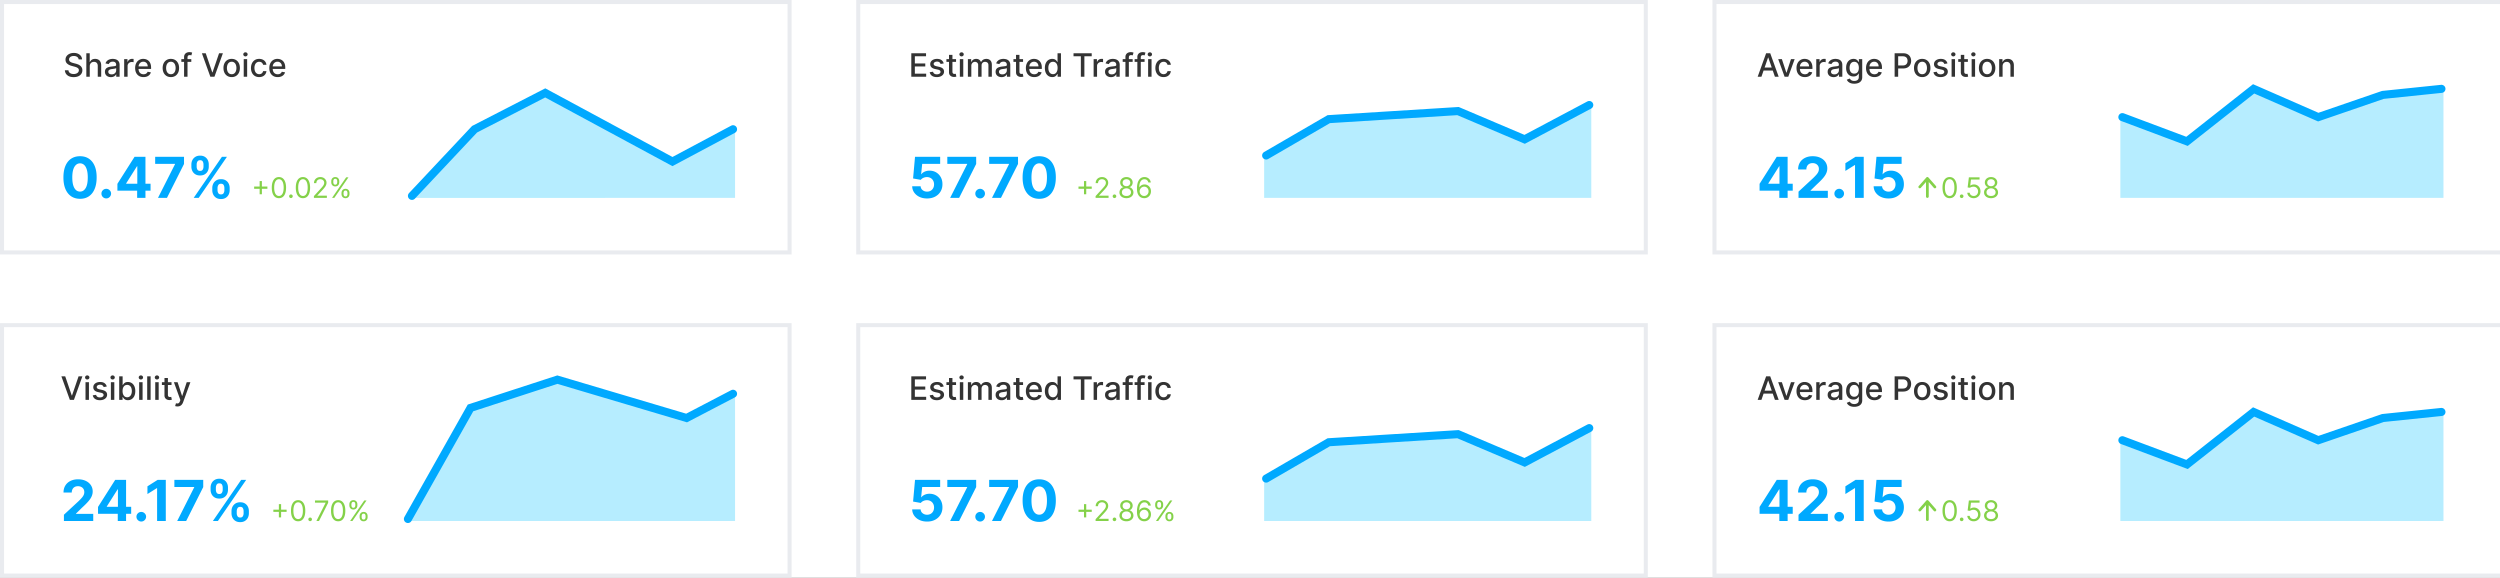 <svg width="619" height="143" fill="none" xmlns="http://www.w3.org/2000/svg"><rect width="100%" height="100%" fill="#808080" stroke="none"/><g clip-path="url(#a)"><path fill="#fff" d="M0 0h619v143H0z"/><path stroke="#E9EBEF" d="M.5.5h195v62H.5zM.5 80.5h195v62H.5zM212.5.5h195v62h-195zM212.5 80.5h195v62h-195zM424.5.5h195v62h-195zM424.5 80.5h195v62h-195z"/><path d="M19.469 14.71a.83.83 0 0 0-.375-.625c-.22-.15-.497-.224-.83-.224-.238 0-.445.038-.62.113a.954.954 0 0 0-.405.307.724.724 0 0 0-.142.44c0 .139.032.258.096.358.066.1.153.185.259.253.108.067.223.122.346.168.123.044.242.08.355.108l.569.148c.185.045.375.107.57.184.196.078.377.18.543.307.167.127.301.284.404.472.104.187.156.412.156.673 0 .33-.085.622-.256.878a1.704 1.704 0 0 1-.736.605c-.32.148-.707.222-1.162.222-.435 0-.812-.07-1.13-.208a1.742 1.742 0 0 1-.747-.588 1.705 1.705 0 0 1-.299-.909h.881a.9.9 0 0 0 .205.526c.12.138.275.241.463.31.189.066.396.099.622.099.248 0 .468-.04.662-.117.195-.08.348-.19.46-.33a.781.781 0 0 0 .168-.496.61.61 0 0 0-.148-.424c-.097-.11-.228-.2-.395-.273a3.856 3.856 0 0 0-.56-.19l-.687-.187c-.466-.127-.835-.314-1.108-.56-.271-.246-.406-.572-.406-.977 0-.335.09-.628.272-.878.182-.25.428-.444.739-.582.31-.14.66-.21 1.051-.21.394 0 .742.068 1.043.207.303.138.541.328.716.57.174.241.265.518.272.83h-.846Zm2.756 1.7V19h-.85v-5.818h.839v2.165h.054c.102-.235.258-.422.468-.56.21-.138.485-.208.824-.208.3 0 .561.062.785.185.225.123.4.307.522.551.125.243.188.546.188.91V19h-.85v-2.673c0-.32-.082-.569-.247-.745-.165-.178-.394-.267-.687-.267-.201 0-.381.043-.54.128a.921.921 0 0 0-.372.375c-.09.163-.134.36-.134.591Zm5.233 2.687c-.276 0-.526-.052-.75-.154a1.264 1.264 0 0 1-.531-.452 1.297 1.297 0 0 1-.193-.724c0-.246.047-.449.142-.608.094-.159.222-.285.383-.378.161-.093.341-.163.54-.21.199-.047.402-.083.608-.108l.636-.074a.935.935 0 0 0 .355-.1c.074-.045.111-.119.111-.22v-.02c0-.249-.07-.441-.21-.577-.138-.137-.345-.205-.62-.205-.285 0-.51.064-.675.19a1.018 1.018 0 0 0-.338.418l-.799-.182c.095-.265.233-.479.415-.642.184-.165.395-.284.634-.358.238-.076.49-.114.752-.114.175 0 .36.021.554.063.197.04.381.114.551.222.173.108.314.262.424.463.11.199.165.457.165.775V19h-.83v-.597h-.034a1.21 1.21 0 0 1-.247.324c-.11.106-.251.194-.424.264-.172.07-.378.106-.619.106Zm.185-.682c.235 0 .435-.047.602-.14a.975.975 0 0 0 .384-.363.943.943 0 0 0 .133-.486v-.562a.443.443 0 0 1-.176.085 2.73 2.73 0 0 1-.293.065l-.32.049-.262.034c-.165.02-.315.055-.452.105a.775.775 0 0 0-.324.213.532.532 0 0 0-.119.363c0 .21.078.37.233.478.155.106.353.159.594.159Zm3.1.585v-4.364h.82v.694h.046c.08-.235.22-.42.42-.554.203-.137.433-.205.688-.205a3.615 3.615 0 0 1 .361.02v.812a1.507 1.507 0 0 0-.182-.03 1.729 1.729 0 0 0-.261-.02c-.2 0-.38.042-.537.127a.95.95 0 0 0-.506.855V19h-.85Zm4.795.088c-.43 0-.8-.092-1.111-.276a1.87 1.87 0 0 1-.716-.78c-.167-.338-.25-.733-.25-1.185 0-.447.083-.841.25-1.182.169-.341.403-.607.705-.798a1.948 1.948 0 0 1 1.062-.288c.246 0 .485.041.716.123.231.081.438.209.622.383.184.174.329.4.435.68.106.276.159.612.159 1.008v.3H33.94v-.636h2.636c0-.223-.045-.42-.136-.593a1.032 1.032 0 0 0-.957-.563c-.239 0-.447.059-.625.176a1.181 1.181 0 0 0-.41.455 1.312 1.312 0 0 0-.142.605v.497c0 .292.052.54.154.745.104.204.249.36.435.468.185.106.402.16.65.16.161 0 .308-.023.44-.069a.914.914 0 0 0 .565-.554l.805.145c-.065.237-.18.444-.347.622a1.678 1.678 0 0 1-.622.412 2.329 2.329 0 0 1-.85.145Zm6.77 0c-.41 0-.767-.094-1.072-.281a1.896 1.896 0 0 1-.71-.787c-.168-.337-.253-.731-.253-1.182 0-.453.085-.848.253-1.187.169-.34.406-.603.71-.79a2.003 2.003 0 0 1 1.072-.282c.409 0 .766.094 1.07.282.306.187.542.45.71.79.17.339.254.734.254 1.187 0 .45-.085.845-.253 1.182-.169.337-.405.6-.71.787a2.004 2.004 0 0 1-1.072.281Zm.002-.713c.265 0 .485-.07.66-.21.174-.14.303-.327.386-.56.085-.233.128-.49.128-.77 0-.278-.043-.534-.128-.767a1.25 1.25 0 0 0-.387-.565 1.01 1.01 0 0 0-.659-.213c-.267 0-.488.07-.664.213a1.27 1.27 0 0 0-.39.565 2.263 2.263 0 0 0-.125.767c0 .28.042.537.125.77.086.233.215.42.39.56.176.14.397.21.664.21Zm5.056-3.739v.682h-2.465v-.682h2.465ZM45.577 19v-4.87c0-.272.06-.498.18-.678.119-.182.277-.318.474-.406.197-.091.411-.137.642-.137.17 0 .316.014.438.043.12.026.21.05.27.074l-.2.687a3.904 3.904 0 0 0-.153-.04.872.872 0 0 0-.227-.025c-.206 0-.354.05-.443.153-.087.102-.13.25-.13.443V19h-.85Zm5.36-5.818 1.62 4.739h.065l1.62-4.74h.949L53.096 19h-1.014l-2.094-5.818h.949Zm6.426 5.906c-.409 0-.766-.094-1.07-.281a1.896 1.896 0 0 1-.711-.787c-.169-.337-.253-.731-.253-1.182 0-.453.084-.848.253-1.187.168-.34.405-.603.71-.79a2.003 2.003 0 0 1 1.071-.282c.41 0 .766.094 1.071.282.305.187.542.45.71.79.169.339.253.734.253 1.187 0 .45-.084.845-.252 1.182-.17.337-.406.6-.71.787a2.003 2.003 0 0 1-1.072.281Zm.003-.713c.265 0 .485-.07.66-.21.173-.14.302-.327.386-.56.085-.233.127-.49.127-.77 0-.278-.042-.534-.127-.767a1.25 1.25 0 0 0-.387-.565 1.009 1.009 0 0 0-.659-.213c-.267 0-.489.07-.665.213-.174.142-.304.33-.389.565a2.26 2.26 0 0 0-.125.767c0 .28.042.537.125.77.085.233.215.42.39.56.175.14.397.21.664.21Zm2.98.625v-4.364h.849V19h-.85Zm.428-5.037a.54.54 0 0 1-.38-.148.48.48 0 0 1-.157-.358c0-.14.053-.26.157-.358.106-.1.233-.15.38-.15.148 0 .274.05.378.15a.47.47 0 0 1 .16.358.476.476 0 0 1-.16.358.53.53 0 0 1-.378.148Zm3.402 5.125c-.423 0-.786-.096-1.091-.287a1.899 1.899 0 0 1-.7-.798 2.659 2.659 0 0 1-.243-1.165c0-.443.083-.834.25-1.173.166-.341.401-.607.704-.798.303-.192.66-.288 1.071-.288.332 0 .627.062.887.185.259.121.468.292.627.512.161.22.257.476.287.77h-.826a.99.99 0 0 0-.313-.529c-.16-.148-.377-.221-.648-.221-.236 0-.444.062-.622.187-.176.123-.313.3-.412.528a2.018 2.018 0 0 0-.147.807c0 .318.048.593.145.824.096.231.232.41.409.537.178.127.387.19.627.19.161 0 .307-.029.438-.088a.892.892 0 0 0 .332-.258.972.972 0 0 0 .19-.404h.827c-.03.282-.122.534-.275.756a1.585 1.585 0 0 1-.617.523c-.255.127-.556.19-.9.19Zm4.581 0c-.43 0-.8-.092-1.11-.276a1.868 1.868 0 0 1-.716-.78c-.167-.338-.25-.733-.25-1.185 0-.447.083-.841.25-1.182.168-.341.403-.607.704-.798a1.948 1.948 0 0 1 1.063-.288c.246 0 .485.041.716.123.23.081.438.209.622.383.184.174.328.4.434.68.107.276.16.612.16 1.008v.3h-3.47v-.636h2.637c0-.223-.045-.42-.136-.593a1.03 1.03 0 0 0-.958-.563 1.11 1.11 0 0 0-.625.176 1.182 1.182 0 0 0-.409.455 1.312 1.312 0 0 0-.142.605v.497c0 .292.051.54.154.745.104.204.249.36.434.468.186.106.403.16.65.16.162 0 .309-.023.441-.069a.913.913 0 0 0 .565-.554l.805.145c-.065.237-.18.444-.347.622a1.68 1.68 0 0 1-.622.412 2.328 2.328 0 0 1-.85.145ZM16.148 93.182l1.619 4.739h.065l1.62-4.74h.949L18.307 99h-1.014l-2.094-5.818h.949ZM21.173 99v-4.364h.849V99h-.85Zm.429-5.037a.54.54 0 0 1-.381-.148.48.48 0 0 1-.156-.358c0-.14.052-.26.156-.358.106-.1.233-.15.38-.15.148 0 .274.05.378.15a.47.47 0 0 1 .16.358.476.476 0 0 1-.16.358.53.53 0 0 1-.377.148Zm4.833 1.739-.77.136a.913.913 0 0 0-.154-.281.76.76 0 0 0-.278-.219 1.007 1.007 0 0 0-.44-.085c-.24 0-.442.054-.603.162-.16.106-.241.243-.241.412 0 .145.054.263.162.352.108.089.282.162.523.219l.693.159c.401.093.7.236.897.429.197.193.296.444.296.753 0 .261-.076.494-.227.698-.15.203-.36.362-.628.478a2.323 2.323 0 0 1-.93.173c-.488 0-.886-.104-1.195-.312a1.322 1.322 0 0 1-.568-.895l.82-.125a.786.786 0 0 0 .316.486c.159.107.366.161.622.161.279 0 .501-.057.668-.173.166-.117.25-.26.25-.429a.446.446 0 0 0-.154-.344c-.1-.092-.254-.162-.463-.21l-.738-.162c-.408-.093-.709-.24-.904-.443a1.07 1.07 0 0 1-.29-.77c0-.257.072-.483.216-.676.144-.193.343-.344.597-.452.254-.11.544-.165.872-.165.472 0 .843.103 1.114.307.27.203.45.475.537.816ZM27.454 99v-4.364h.85V99h-.85Zm.429-5.037a.54.54 0 0 1-.38-.148.48.48 0 0 1-.157-.358c0-.14.052-.26.156-.358.106-.1.233-.15.38-.15.148 0 .274.05.379.15a.47.47 0 0 1 .159.358.476.476 0 0 1-.16.358.53.53 0 0 1-.377.148ZM29.514 99v-5.818h.85v2.162h.05c.05-.091.121-.196.214-.316.093-.119.221-.223.386-.312.165-.091.383-.136.654-.136.352 0 .666.089.943.267.276.178.493.434.65.77.16.335.239.738.239 1.21 0 .471-.079.876-.236 1.213a1.84 1.84 0 0 1-.648.775c-.274.18-.588.27-.94.27-.265 0-.482-.044-.65-.133a1.231 1.231 0 0 1-.392-.313 2.36 2.36 0 0 1-.22-.318h-.07V99h-.83Zm.833-2.182c0 .307.044.576.133.807.09.231.218.412.386.543a.99.99 0 0 0 .62.193.996.996 0 0 0 .636-.202c.17-.136.3-.32.386-.554.09-.233.134-.495.134-.787a2.17 2.17 0 0 0-.13-.775 1.188 1.188 0 0 0-.387-.543 1.01 1.01 0 0 0-.64-.199c-.245 0-.454.064-.624.19a1.168 1.168 0 0 0-.384.532c-.087.227-.13.492-.13.795ZM34.454 99v-4.364h.85V99h-.85Zm.429-5.037a.54.54 0 0 1-.38-.148.48.48 0 0 1-.157-.358c0-.14.052-.26.156-.358.106-.1.233-.15.38-.15.149 0 .275.05.379.15a.47.47 0 0 1 .159.358.476.476 0 0 1-.16.358.53.53 0 0 1-.377.148Zm2.412-.781V99h-.849v-5.818h.85ZM38.438 99v-4.364h.85V99h-.85Zm.43-5.037a.54.54 0 0 1-.382-.148.48.48 0 0 1-.156-.358c0-.14.052-.26.157-.358.106-.1.232-.15.38-.15s.274.05.378.15a.47.47 0 0 1 .16.358.476.476 0 0 1-.16.358.53.53 0 0 1-.378.148Zm3.6.673v.682h-2.384v-.682h2.383Zm-1.745-1.045h.85v4.128c0 .165.024.289.073.372.05.081.113.137.19.168.08.028.166.042.26.042a.99.99 0 0 0 .178-.014l.12-.023.153.702a1.659 1.659 0 0 1-.551.09 1.496 1.496 0 0 1-.625-.118 1.072 1.072 0 0 1-.469-.387c-.12-.174-.179-.393-.179-.656V93.59Zm3.22 7.045a1.76 1.76 0 0 1-.579-.093l.205-.696c.155.041.293.06.415.054a.497.497 0 0 0 .32-.137c.095-.085.179-.224.25-.417l.106-.29-1.597-4.42h.91l1.104 3.386h.046l1.105-3.387h.912l-1.798 4.946c-.084.228-.19.42-.319.577a1.231 1.231 0 0 1-.46.358c-.178.08-.384.119-.62.119ZM225.639 19v-5.818h3.648v.755h-2.77v1.773h2.58v.753h-2.58v1.781h2.804V19h-3.682Zm8.022-3.298-.77.136a.908.908 0 0 0-.153-.281.76.76 0 0 0-.278-.219 1.012 1.012 0 0 0-.441-.085c-.24 0-.441.054-.602.162-.161.106-.242.243-.242.412 0 .146.054.263.162.352.108.089.283.162.523.219l.693.159c.402.093.701.236.898.429.197.193.295.444.295.753 0 .261-.075.494-.227.698a1.485 1.485 0 0 1-.628.478 2.32 2.32 0 0 1-.929.173c-.488 0-.887-.104-1.196-.312a1.323 1.323 0 0 1-.568-.895l.821-.125a.783.783 0 0 0 .316.485c.159.108.366.162.622.162.278 0 .501-.057.667-.173.167-.117.25-.26.25-.429a.446.446 0 0 0-.153-.344c-.1-.092-.255-.163-.463-.21l-.739-.162c-.407-.093-.708-.24-.903-.443a1.072 1.072 0 0 1-.29-.77 1.1 1.1 0 0 1 .216-.676c.144-.193.343-.344.596-.452.254-.11.545-.165.873-.165.471 0 .842.103 1.113.307.271.203.45.475.537.816Zm3.056-1.066v.682h-2.383v-.682h2.383Zm-1.744-1.045h.849v4.128c0 .165.025.289.074.372.05.081.113.137.191.168a.757.757 0 0 0 .258.042.991.991 0 0 0 .179-.014l.119-.023.154.702a1.664 1.664 0 0 1-.551.09 1.494 1.494 0 0 1-.625-.119 1.071 1.071 0 0 1-.469-.386c-.119-.174-.179-.393-.179-.656V13.59ZM237.657 19v-4.364h.849V19h-.849Zm.429-5.037a.54.54 0 0 1-.381-.148.48.48 0 0 1-.156-.358c0-.14.052-.26.156-.358.106-.1.233-.15.381-.15s.274.05.378.15a.47.47 0 0 1 .159.358.476.476 0 0 1-.159.358.53.53 0 0 1-.378.148ZM239.649 19v-4.364h.815v.71h.054c.091-.24.24-.427.446-.562.207-.136.454-.205.742-.205.292 0 .536.069.733.205.199.136.346.324.44.563h.046c.104-.233.27-.419.497-.557.227-.14.498-.21.812-.21.396 0 .719.124.969.372.252.248.378.622.378 1.122V19h-.849v-2.847c0-.295-.081-.51-.242-.642a.878.878 0 0 0-.577-.198c-.276 0-.491.085-.645.255-.153.169-.23.386-.23.65V19h-.846v-2.9a.76.76 0 0 0-.222-.572.792.792 0 0 0-.577-.216.827.827 0 0 0-.446.128.939.939 0 0 0-.326.35c-.082.15-.122.323-.122.52V19h-.85Zm8.34.097c-.276 0-.526-.052-.75-.154a1.268 1.268 0 0 1-.531-.452 1.294 1.294 0 0 1-.193-.724c0-.246.047-.449.142-.608a1.05 1.05 0 0 1 .383-.378c.161-.093.341-.163.54-.21.199-.047.402-.083.608-.108l.637-.074a.94.94 0 0 0 .355-.1c.074-.045.11-.119.11-.22v-.02c0-.249-.07-.441-.21-.577-.138-.137-.344-.205-.619-.205-.286 0-.511.064-.676.19a1.013 1.013 0 0 0-.338.418l-.799-.182c.095-.265.233-.479.415-.642.184-.165.395-.284.634-.358.238-.076.489-.114.753-.114.174 0 .358.021.554.063.197.04.38.114.551.222.172.108.313.262.423.463.11.199.165.457.165.775V19h-.83v-.597h-.034c-.055.11-.137.218-.247.324-.11.106-.251.194-.423.264-.173.07-.379.106-.62.106Zm.185-.682c.235 0 .436-.047.602-.14a.972.972 0 0 0 .384-.363.943.943 0 0 0 .133-.486v-.562a.442.442 0 0 1-.176.085 2.757 2.757 0 0 1-.292.065l-.321.049-.262.034c-.165.02-.315.055-.452.105a.772.772 0 0 0-.323.213.53.53 0 0 0-.12.363c0 .21.078.37.233.478.156.106.353.159.594.159Zm5.137-3.779v.682h-2.383v-.682h2.383Zm-1.744-1.045h.849v4.128c0 .165.025.289.074.372a.387.387 0 0 0 .19.168c.08.028.166.042.259.042a.991.991 0 0 0 .179-.014l.119-.023.154.702a1.656 1.656 0 0 1-.552.09 1.5 1.5 0 0 1-.625-.119 1.069 1.069 0 0 1-.468-.386c-.12-.174-.179-.393-.179-.656V13.59Zm4.518 5.497c-.43 0-.801-.092-1.111-.276a1.864 1.864 0 0 1-.716-.78c-.167-.338-.25-.733-.25-1.185 0-.447.083-.841.25-1.182.168-.341.403-.607.704-.798a1.95 1.95 0 0 1 1.063-.288c.246 0 .485.041.716.123.231.081.438.209.622.383.184.174.329.4.435.68.106.276.159.612.159 1.008v.3h-3.469v-.636h2.636c0-.223-.045-.42-.136-.593a1.031 1.031 0 0 0-.384-.412c-.162-.1-.354-.15-.573-.15-.239 0-.447.058-.625.175a1.18 1.18 0 0 0-.41.455 1.32 1.32 0 0 0-.142.605v.497c0 .292.052.54.154.745.104.204.249.36.434.468.186.106.403.16.651.16.161 0 .308-.023.44-.069a.907.907 0 0 0 .566-.554l.804.145a1.46 1.46 0 0 1-.347.622 1.68 1.68 0 0 1-.622.412 2.326 2.326 0 0 1-.849.145Zm4.448-.003c-.353 0-.667-.09-.944-.27a1.841 1.841 0 0 1-.647-.775c-.156-.337-.233-.742-.233-1.213 0-.472.078-.875.236-1.21.159-.336.376-.592.653-.77a1.7 1.7 0 0 1 .94-.268c.271 0 .489.046.654.137.166.089.295.193.386.312.093.12.165.225.216.316h.051v-2.162h.85V19h-.83v-.679h-.071a2.209 2.209 0 0 1-.222.318 1.22 1.22 0 0 1-.392.313c-.166.089-.382.133-.647.133Zm.187-.724a.989.989 0 0 0 .619-.193c.171-.131.3-.312.387-.543.089-.231.133-.5.133-.807a2.22 2.22 0 0 0-.13-.795 1.166 1.166 0 0 0-.384-.531 1.009 1.009 0 0 0-.625-.19c-.256 0-.469.065-.639.198-.17.133-.299.313-.386.543-.086.229-.128.487-.128.775 0 .292.043.554.13.787.088.233.216.418.387.554a1 1 0 0 0 .636.202Zm5.085-4.424v-.755h4.503v.755h-1.815V19h-.875v-5.063h-1.813ZM270.782 19v-4.364h.821v.694h.045c.08-.235.22-.42.421-.554.203-.137.432-.205.687-.205a3.639 3.639 0 0 1 .361.02v.812a1.512 1.512 0 0 0-.182-.03 1.725 1.725 0 0 0-.261-.02c-.201 0-.38.042-.537.127a.951.951 0 0 0-.506.855V19h-.849Zm4.301.097c-.276 0-.526-.052-.75-.154a1.268 1.268 0 0 1-.531-.452 1.294 1.294 0 0 1-.193-.724c0-.246.047-.449.142-.608.094-.159.222-.285.383-.378.161-.093.341-.163.54-.21.199-.047.402-.083.608-.108l.636-.074a.93.93 0 0 0 .355-.1c.074-.045.111-.119.111-.22v-.02c0-.249-.07-.441-.21-.577-.138-.137-.345-.205-.619-.205-.286 0-.512.064-.676.19a1.024 1.024 0 0 0-.339.418l-.798-.182c.095-.265.233-.479.415-.642.184-.165.395-.284.633-.358.239-.076.49-.114.753-.114.175 0 .359.021.554.063.197.04.381.114.551.222.173.108.314.262.424.463.11.199.165.457.165.775V19h-.83v-.597h-.034c-.055.11-.137.218-.247.324-.11.106-.251.194-.424.264-.172.07-.378.106-.619.106Zm.185-.682c.235 0 .435-.047.602-.14a.979.979 0 0 0 .384-.363.943.943 0 0 0 .133-.486v-.562a.442.442 0 0 1-.176.085 2.723 2.723 0 0 1-.293.065l-.321.049-.261.034c-.165.02-.315.055-.452.105a.782.782 0 0 0-.324.213.535.535 0 0 0-.119.363c0 .21.078.37.233.478.155.106.353.159.594.159Zm5.177-3.779v.682h-2.466v-.682h2.466ZM278.655 19v-4.87c0-.272.059-.498.179-.678.119-.182.277-.318.474-.406.197-.091.411-.137.642-.137.171 0 .317.014.438.043.121.026.211.05.27.074l-.199.687a3.835 3.835 0 0 0-.154-.04.867.867 0 0 0-.227-.025c-.206 0-.354.05-.443.153-.087.102-.131.25-.131.443V19h-.849Zm4.743-4.364v.682h-2.466v-.682h2.466ZM281.608 19v-4.87c0-.272.06-.498.179-.678.119-.182.277-.318.474-.406.197-.091.411-.137.642-.137.171 0 .317.014.438.043.121.026.211.05.27.074l-.199.687a4.209 4.209 0 0 0-.153-.04.88.88 0 0 0-.228-.025c-.206 0-.354.05-.443.153-.087.102-.131.25-.131.443V19h-.849Zm2.666 0v-4.364h.85V19h-.85Zm.429-5.037a.542.542 0 0 1-.381-.148.48.48 0 0 1-.156-.358c0-.14.052-.26.156-.358.107-.1.233-.15.381-.15s.274.05.378.15a.47.47 0 0 1 .159.358.476.476 0 0 1-.159.358.53.53 0 0 1-.378.148Zm3.401 5.125c-.422 0-.786-.096-1.091-.287a1.898 1.898 0 0 1-.698-.798 2.656 2.656 0 0 1-.245-1.165c0-.443.084-.834.25-1.173.167-.341.402-.607.705-.798.303-.192.66-.288 1.071-.288.331 0 .627.062.886.185.26.121.469.292.628.512.161.22.257.476.287.77h-.827a.986.986 0 0 0-.312-.529c-.161-.148-.377-.221-.648-.221-.237 0-.444.062-.622.187-.176.123-.314.3-.412.528a2.027 2.027 0 0 0-.148.807c0 .318.049.593.145.824.097.231.233.41.409.537.178.127.388.19.628.19.161 0 .307-.029.438-.088a.896.896 0 0 0 .332-.258.97.97 0 0 0 .19-.404h.827a1.578 1.578 0 0 1-.892 1.278c-.256.128-.556.191-.901.191ZM225.639 99v-5.818h3.648v.755h-2.77v1.773h2.58v.753h-2.58v1.781h2.804V99h-3.682Zm8.022-3.298-.77.136a.908.908 0 0 0-.153-.281.76.76 0 0 0-.278-.219 1.012 1.012 0 0 0-.441-.085c-.24 0-.441.054-.602.162-.161.106-.242.243-.242.412 0 .145.054.263.162.352.108.089.283.162.523.219l.693.159c.402.093.701.236.898.429.197.193.295.444.295.753 0 .261-.075.494-.227.698a1.485 1.485 0 0 1-.628.478 2.32 2.32 0 0 1-.929.173c-.488 0-.887-.104-1.196-.312a1.323 1.323 0 0 1-.568-.895l.821-.125a.783.783 0 0 0 .316.486c.159.107.366.161.622.161.278 0 .501-.057.667-.173.167-.117.25-.26.25-.429a.446.446 0 0 0-.153-.344c-.1-.092-.255-.162-.463-.21l-.739-.162c-.407-.093-.708-.24-.903-.443a1.072 1.072 0 0 1-.29-.77 1.1 1.1 0 0 1 .216-.676c.144-.193.343-.344.596-.452.254-.11.545-.165.873-.165.471 0 .842.103 1.113.307.271.203.45.475.537.816Zm3.056-1.066v.682h-2.383v-.682h2.383Zm-1.744-1.045h.849v4.128c0 .165.025.289.074.372.05.081.113.137.191.168a.757.757 0 0 0 .258.042.991.991 0 0 0 .179-.014l.119-.023.154.702a1.664 1.664 0 0 1-.551.09 1.494 1.494 0 0 1-.625-.118 1.071 1.071 0 0 1-.469-.387c-.119-.174-.179-.393-.179-.656V93.59ZM237.657 99v-4.364h.849V99h-.849Zm.429-5.037a.54.54 0 0 1-.381-.148.48.48 0 0 1-.156-.358c0-.14.052-.26.156-.358.106-.1.233-.15.381-.15s.274.05.378.15a.47.47 0 0 1 .159.358.476.476 0 0 1-.159.358.53.53 0 0 1-.378.148ZM239.649 99v-4.364h.815v.71h.054c.091-.24.24-.427.446-.562.207-.136.454-.205.742-.205.292 0 .536.069.733.205.199.136.346.324.44.563h.046c.104-.233.27-.419.497-.557.227-.14.498-.21.812-.21.396 0 .719.124.969.372.252.248.378.622.378 1.122V99h-.849v-2.847c0-.295-.081-.51-.242-.642a.878.878 0 0 0-.577-.198c-.276 0-.491.085-.645.255-.153.169-.23.386-.23.65V99h-.846v-2.9a.76.76 0 0 0-.222-.572.792.792 0 0 0-.577-.216.827.827 0 0 0-.446.128.939.939 0 0 0-.326.35c-.082.15-.122.323-.122.52V99h-.85Zm8.34.097c-.276 0-.526-.051-.75-.154a1.268 1.268 0 0 1-.531-.451 1.294 1.294 0 0 1-.193-.725c0-.246.047-.449.142-.608a1.05 1.05 0 0 1 .383-.378c.161-.093.341-.163.54-.21.199-.047.402-.083.608-.108l.637-.074a.94.94 0 0 0 .355-.1c.074-.045.11-.118.11-.22v-.02c0-.249-.07-.441-.21-.577-.138-.137-.344-.205-.619-.205-.286 0-.511.064-.676.19a1.013 1.013 0 0 0-.338.418l-.799-.182c.095-.265.233-.479.415-.642.184-.165.395-.284.634-.358.238-.076.489-.114.753-.114.174 0 .358.021.554.063.197.04.38.114.551.222.172.108.313.262.423.463.11.199.165.457.165.775V99h-.83v-.597h-.034c-.055.11-.137.218-.247.324-.11.106-.251.194-.423.264-.173.07-.379.106-.62.106Zm.185-.682c.235 0 .436-.047.602-.14a.972.972 0 0 0 .384-.363.943.943 0 0 0 .133-.486v-.562a.442.442 0 0 1-.176.085 2.757 2.757 0 0 1-.292.065l-.321.049-.262.034c-.165.02-.315.056-.452.105a.772.772 0 0 0-.323.213.53.53 0 0 0-.12.363c0 .21.078.37.233.478.156.106.353.159.594.159Zm5.137-3.779v.682h-2.383v-.682h2.383Zm-1.744-1.045h.849v4.128c0 .165.025.289.074.372a.387.387 0 0 0 .19.168c.08.028.166.042.259.042a.991.991 0 0 0 .179-.014l.119-.023.154.702a1.656 1.656 0 0 1-.552.09 1.5 1.5 0 0 1-.625-.118 1.069 1.069 0 0 1-.468-.387c-.12-.174-.179-.393-.179-.656V93.59Zm4.518 5.497c-.43 0-.801-.092-1.111-.275a1.864 1.864 0 0 1-.716-.782c-.167-.337-.25-.732-.25-1.184 0-.447.083-.841.25-1.182.168-.341.403-.607.704-.799a1.95 1.95 0 0 1 1.063-.287c.246 0 .485.041.716.123.231.081.438.209.622.383.184.175.329.4.435.68.106.276.159.612.159 1.008v.3h-3.469v-.635h2.636c0-.224-.045-.422-.136-.594a1.031 1.031 0 0 0-.384-.412c-.162-.1-.354-.15-.573-.15-.239 0-.447.058-.625.175a1.18 1.18 0 0 0-.41.455 1.32 1.32 0 0 0-.142.605v.497c0 .292.052.54.154.745.104.204.249.36.434.468.186.106.403.16.651.16.161 0 .308-.023.44-.069a.907.907 0 0 0 .566-.554l.804.145a1.46 1.46 0 0 1-.347.622 1.68 1.68 0 0 1-.622.412 2.326 2.326 0 0 1-.849.145Zm4.448-.003c-.353 0-.667-.09-.944-.27a1.841 1.841 0 0 1-.647-.775c-.156-.337-.233-.742-.233-1.213 0-.472.078-.875.236-1.21.159-.336.376-.592.653-.77a1.7 1.7 0 0 1 .94-.267c.271 0 .489.045.654.136.166.089.295.193.386.312.093.12.165.225.216.316h.051v-2.162h.85V99h-.83v-.679h-.071a2.209 2.209 0 0 1-.222.318 1.22 1.22 0 0 1-.392.313c-.166.089-.382.133-.647.133Zm.187-.724a.989.989 0 0 0 .619-.193c.171-.131.3-.312.387-.543.089-.231.133-.5.133-.807a2.22 2.22 0 0 0-.13-.795 1.166 1.166 0 0 0-.384-.531 1.009 1.009 0 0 0-.625-.19c-.256 0-.469.065-.639.198-.17.133-.299.313-.386.543-.086.229-.128.487-.128.775 0 .292.043.554.13.787.088.233.216.418.387.554a1 1 0 0 0 .636.202Zm5.085-4.424v-.755h4.503v.755h-1.815V99h-.875v-5.063h-1.813ZM270.782 99v-4.364h.821v.694h.045c.08-.235.22-.42.421-.554.203-.137.432-.205.687-.205a3.639 3.639 0 0 1 .361.02v.812a1.512 1.512 0 0 0-.182-.03 1.725 1.725 0 0 0-.261-.02c-.201 0-.38.042-.537.127a.951.951 0 0 0-.506.855V99h-.849Zm4.301.097c-.276 0-.526-.051-.75-.154a1.268 1.268 0 0 1-.531-.451 1.294 1.294 0 0 1-.193-.725c0-.246.047-.449.142-.608.094-.159.222-.285.383-.378.161-.093.341-.163.54-.21.199-.047.402-.083.608-.108l.636-.074a.93.93 0 0 0 .355-.1c.074-.045.111-.118.111-.22v-.02c0-.249-.07-.441-.21-.577-.138-.137-.345-.205-.619-.205-.286 0-.512.064-.676.19a1.024 1.024 0 0 0-.339.418l-.798-.182c.095-.265.233-.479.415-.642.184-.165.395-.284.633-.358.239-.076.49-.114.753-.114.175 0 .359.021.554.063.197.04.381.114.551.222.173.108.314.262.424.463.11.199.165.457.165.775V99h-.83v-.597h-.034c-.055.11-.137.218-.247.324-.11.106-.251.194-.424.264-.172.07-.378.106-.619.106Zm.185-.682c.235 0 .435-.047.602-.14a.979.979 0 0 0 .384-.363.943.943 0 0 0 .133-.486v-.562a.442.442 0 0 1-.176.085 2.723 2.723 0 0 1-.293.065l-.321.049-.261.034c-.165.02-.315.056-.452.105a.782.782 0 0 0-.324.213.535.535 0 0 0-.119.363c0 .21.078.37.233.478.155.106.353.159.594.159Zm5.177-3.779v.682h-2.466v-.682h2.466ZM278.655 99v-4.87c0-.272.059-.498.179-.678.119-.182.277-.317.474-.406.197-.092.411-.137.642-.137.171 0 .317.014.438.043.121.026.211.05.27.074l-.199.687a3.835 3.835 0 0 0-.154-.04.867.867 0 0 0-.227-.025c-.206 0-.354.05-.443.153-.087.102-.131.25-.131.443V99h-.849Zm4.743-4.364v.682h-2.466v-.682h2.466ZM281.608 99v-4.87c0-.272.06-.498.179-.678.119-.182.277-.317.474-.406.197-.092.411-.137.642-.137.171 0 .317.014.438.043.121.026.211.05.27.074l-.199.687a4.209 4.209 0 0 0-.153-.04.88.88 0 0 0-.228-.025c-.206 0-.354.05-.443.153-.087.102-.131.25-.131.443V99h-.849Zm2.666 0v-4.364h.85V99h-.85Zm.429-5.037a.542.542 0 0 1-.381-.148.48.48 0 0 1-.156-.358c0-.14.052-.26.156-.358.107-.1.233-.15.381-.15s.274.05.378.15a.47.47 0 0 1 .159.358.476.476 0 0 1-.159.358.53.53 0 0 1-.378.148Zm3.401 5.125c-.422 0-.786-.096-1.091-.287a1.898 1.898 0 0 1-.698-.798 2.656 2.656 0 0 1-.245-1.165c0-.443.084-.834.25-1.173.167-.341.402-.607.705-.799.303-.19.66-.287 1.071-.287.331 0 .627.062.886.185.26.121.469.292.628.512.161.22.257.476.287.77h-.827a.986.986 0 0 0-.312-.529c-.161-.148-.377-.221-.648-.221-.237 0-.444.062-.622.187-.176.123-.314.3-.412.528a2.027 2.027 0 0 0-.148.807c0 .318.049.593.145.824.097.231.233.41.409.537.178.127.388.19.628.19.161 0 .307-.029.438-.088a.896.896 0 0 0 .332-.258.97.97 0 0 0 .19-.404h.827a1.578 1.578 0 0 1-.892 1.278c-.256.128-.556.191-.901.191ZM436.131 19h-.932l2.094-5.818h1.014L440.401 19h-.932l-1.645-4.761h-.046L436.131 19Zm.156-2.278h3.023v.738h-3.023v-.738Zm8.072-2.086L442.776 19h-.909l-1.585-4.364h.912l1.105 3.358h.045l1.103-3.358h.912Zm2.53 4.452c-.43 0-.8-.092-1.111-.276a1.876 1.876 0 0 1-.716-.78c-.166-.338-.25-.733-.25-1.185 0-.447.084-.841.25-1.182.169-.341.404-.607.705-.798a1.948 1.948 0 0 1 1.063-.288c.246 0 .484.041.715.123.232.081.439.209.623.383.183.174.328.4.434.68.106.276.159.612.159 1.008v.3h-3.468v-.636h2.636c0-.223-.045-.42-.136-.593a1.031 1.031 0 0 0-.384-.412c-.163-.1-.354-.15-.574-.15a1.11 1.11 0 0 0-.625.175 1.186 1.186 0 0 0-.409.455 1.308 1.308 0 0 0-.142.605v.497c0 .292.051.54.153.745.105.204.25.36.435.468.186.106.403.16.651.16.161 0 .307-.023.44-.069a.917.917 0 0 0 .565-.554l.804.145c-.064.237-.18.444-.346.622a1.68 1.68 0 0 1-.622.412 2.332 2.332 0 0 1-.85.145Zm2.815-.088v-4.364h.821v.694h.045c.08-.235.22-.42.421-.554.202-.137.432-.205.687-.205a3.639 3.639 0 0 1 .361.02v.812a1.512 1.512 0 0 0-.182-.03 1.725 1.725 0 0 0-.261-.02c-.201 0-.38.042-.537.127a.951.951 0 0 0-.506.855V19h-.849Zm4.301.097c-.277 0-.527-.052-.75-.154a1.256 1.256 0 0 1-.531-.452 1.294 1.294 0 0 1-.193-.724c0-.246.047-.449.142-.608.094-.159.222-.285.383-.378.161-.093.341-.163.54-.21.199-.047.401-.083.608-.108l.636-.074a.935.935 0 0 0 .355-.1c.074-.045.111-.119.111-.22v-.02c0-.249-.07-.441-.21-.577-.138-.137-.345-.205-.619-.205-.286 0-.512.064-.677.19a1.03 1.03 0 0 0-.338.418l-.798-.182c.095-.265.233-.479.415-.642.184-.165.395-.284.633-.358.239-.076.49-.114.753-.114.174 0 .359.021.554.063.197.04.381.114.551.222.173.108.314.262.424.463.109.199.164.457.164.775V19h-.829v-.597h-.034c-.055.11-.138.218-.247.324-.11.106-.251.194-.424.264-.172.07-.378.106-.619.106Zm.185-.682c.234 0 .435-.047.602-.14a.976.976 0 0 0 .383-.363.944.944 0 0 0 .134-.486v-.562a.442.442 0 0 1-.176.085 2.723 2.723 0 0 1-.293.065l-.321.049-.261.034a2.1 2.1 0 0 0-.452.105.782.782 0 0 0-.324.213.535.535 0 0 0-.119.363c0 .21.078.37.233.478.155.106.353.159.594.159Zm4.929 2.312c-.346 0-.645-.045-.895-.136a1.742 1.742 0 0 1-.608-.36 1.521 1.521 0 0 1-.352-.492l.73-.302c.051.084.12.172.205.265.087.094.204.175.352.241.15.066.342.1.577.1.322 0 .588-.079.798-.236.21-.155.315-.404.315-.744v-.858h-.053a1.97 1.97 0 0 1-.222.31 1.2 1.2 0 0 1-.392.295c-.167.083-.384.125-.651.125-.344 0-.655-.08-.932-.242a1.717 1.717 0 0 1-.653-.719c-.159-.318-.239-.709-.239-1.173 0-.464.079-.862.236-1.193.159-.332.377-.585.654-.761.276-.178.59-.268.94-.268.271 0 .49.046.656.137.167.089.297.193.389.312.095.12.168.225.219.316h.063v-.708h.832v4.46c0 .376-.087.683-.261.924a1.54 1.54 0 0 1-.708.534 2.724 2.724 0 0 1-1 .173Zm-.008-2.497c.244 0 .451-.057.619-.17.171-.116.299-.28.386-.495a2.03 2.03 0 0 0 .134-.775c0-.294-.044-.552-.131-.776a1.155 1.155 0 0 0-.383-.522 1.01 1.01 0 0 0-.625-.19c-.256 0-.469.065-.639.198-.171.13-.3.309-.387.534a2.128 2.128 0 0 0-.128.756c0 .286.044.537.131.753.087.216.216.384.386.505.173.122.385.182.637.182Zm4.997.858c-.43 0-.8-.092-1.111-.276a1.87 1.87 0 0 1-.716-.78c-.166-.338-.25-.733-.25-1.185 0-.447.084-.841.25-1.182.169-.341.404-.607.705-.798a1.947 1.947 0 0 1 1.062-.288c.247 0 .485.041.716.123.231.081.439.209.622.383.184.174.329.4.435.68.106.276.159.612.159 1.008v.3h-3.469v-.636h2.637c0-.223-.046-.42-.137-.593a1.029 1.029 0 0 0-.957-.563c-.239 0-.447.059-.625.176a1.178 1.178 0 0 0-.409.455 1.308 1.308 0 0 0-.142.605v.497c0 .292.051.54.153.745.104.204.249.36.435.468.186.106.402.16.65.16.161 0 .308-.023.441-.069a.917.917 0 0 0 .565-.554l.804.145c-.064.237-.18.444-.346.622a1.685 1.685 0 0 1-.623.412 2.326 2.326 0 0 1-.849.145Zm5-.088v-5.818h2.074c.452 0 .827.082 1.125.247.297.165.52.39.667.676.148.284.222.604.222.96 0 .358-.075.68-.224.966-.148.284-.372.51-.671.676-.297.165-.671.247-1.122.247h-1.426v-.744h1.346c.286 0 .518-.049.696-.148a.933.933 0 0 0 .393-.409c.083-.172.124-.368.124-.588 0-.22-.041-.414-.124-.585a.9.9 0 0 0-.395-.4c-.178-.097-.413-.145-.705-.145h-1.102V19h-.878Zm6.832.088c-.409 0-.766-.094-1.071-.281a1.898 1.898 0 0 1-.71-.787c-.168-.337-.253-.731-.253-1.182 0-.453.085-.848.253-1.187.169-.34.405-.603.71-.79a2.004 2.004 0 0 1 1.071-.282c.409 0 .766.094 1.071.282.305.187.542.45.711.79.168.339.252.734.252 1.187 0 .45-.084.845-.252 1.182a1.9 1.9 0 0 1-.711.787 2.004 2.004 0 0 1-1.071.281Zm.003-.713c.265 0 .485-.07.659-.21.175-.14.303-.327.387-.56.085-.233.127-.49.127-.77 0-.278-.042-.534-.127-.767a1.25 1.25 0 0 0-.387-.565 1.009 1.009 0 0 0-.659-.213c-.267 0-.488.07-.665.213a1.27 1.27 0 0 0-.389.565 2.27 2.27 0 0 0-.125.767c0 .28.042.537.125.77.085.233.215.42.389.56.177.14.398.21.665.21Zm6.249-2.673-.769.136a.933.933 0 0 0-.154-.281.76.76 0 0 0-.278-.219 1.01 1.01 0 0 0-.441-.085c-.24 0-.441.054-.602.162-.161.106-.241.243-.241.412 0 .146.054.263.162.352.108.089.282.162.522.219l.694.159c.401.093.7.236.897.429.197.193.296.444.296.753 0 .261-.076.494-.228.698a1.482 1.482 0 0 1-.627.478 2.324 2.324 0 0 1-.929.173c-.489 0-.888-.104-1.196-.312a1.321 1.321 0 0 1-.569-.895l.821-.125a.79.79 0 0 0 .316.485c.159.108.366.162.622.162.278 0 .501-.057.668-.173.166-.117.25-.26.25-.429a.447.447 0 0 0-.154-.344c-.1-.092-.255-.163-.463-.21l-.739-.162c-.407-.093-.708-.24-.903-.443a1.072 1.072 0 0 1-.29-.77 1.1 1.1 0 0 1 .216-.676c.144-.193.343-.344.597-.452.254-.11.544-.165.872-.165.471 0 .843.103 1.114.307.27.203.449.475.536.816Zm1.02 3.298v-4.364h.849V19h-.849Zm.429-5.037a.54.54 0 0 1-.381-.148.48.48 0 0 1-.156-.358c0-.14.052-.26.156-.358.106-.1.233-.15.381-.15.147 0 .273.05.377.15.107.099.16.218.16.358a.474.474 0 0 1-.16.358.529.529 0 0 1-.377.148Zm3.6.673v.682h-2.384v-.682h2.384Zm-1.745-1.045h.85v4.128c0 .165.025.289.074.372a.382.382 0 0 0 .19.168c.08.028.166.042.259.042a1 1 0 0 0 .179-.014l.119-.023.153.702a1.656 1.656 0 0 1-.551.09 1.497 1.497 0 0 1-.625-.119 1.077 1.077 0 0 1-.469-.386c-.119-.174-.179-.393-.179-.656V13.59ZM488.18 19v-4.364h.85V19h-.85Zm.429-5.037a.54.54 0 0 1-.38-.148.482.482 0 0 1-.157-.358c0-.14.053-.26.157-.358.106-.1.233-.15.38-.15.148 0 .274.05.378.15a.47.47 0 0 1 .159.358.476.476 0 0 1-.159.358.53.53 0 0 1-.378.148Zm3.402 5.125c-.409 0-.766-.094-1.071-.281a1.9 1.9 0 0 1-.711-.787c-.168-.337-.252-.731-.252-1.182 0-.453.084-.848.252-1.187.169-.34.406-.603.711-.79a2.004 2.004 0 0 1 1.071-.282c.409 0 .766.094 1.071.282.305.187.541.45.71.79.168.339.253.734.253 1.187 0 .45-.085.845-.253 1.182-.169.337-.405.6-.71.787a2.004 2.004 0 0 1-1.071.281Zm.002-.713c.266 0 .485-.07.66-.21a1.23 1.23 0 0 0 .386-.56c.085-.233.128-.49.128-.77 0-.278-.043-.534-.128-.767a1.248 1.248 0 0 0-.386-.565 1.012 1.012 0 0 0-.66-.213c-.267 0-.488.07-.664.213-.175.142-.304.33-.389.565a2.246 2.246 0 0 0-.125.767c0 .28.041.537.125.77.085.233.214.42.389.56.176.14.397.21.664.21Zm3.829-1.966V19h-.849v-4.364h.815v.71h.054c.101-.23.258-.416.472-.556.216-.14.487-.21.815-.21.297 0 .558.062.781.187.224.123.397.307.52.551.123.245.185.547.185.906V19h-.849v-2.673c0-.317-.083-.564-.248-.742-.164-.18-.391-.27-.679-.27a1.06 1.06 0 0 0-.525.128.916.916 0 0 0-.361.375 1.24 1.24 0 0 0-.131.591ZM436.131 99h-.932l2.094-5.818h1.014L440.401 99h-.932l-1.645-4.761h-.046L436.131 99Zm.156-2.278h3.023v.738h-3.023v-.738Zm8.072-2.086L442.776 99h-.909l-1.585-4.364h.912l1.105 3.358h.045l1.103-3.358h.912Zm2.53 4.452c-.43 0-.8-.092-1.111-.275a1.876 1.876 0 0 1-.716-.782c-.166-.337-.25-.732-.25-1.184 0-.447.084-.841.25-1.182.169-.341.404-.607.705-.799a1.948 1.948 0 0 1 1.063-.287c.246 0 .484.041.715.123.232.081.439.209.623.383.183.175.328.4.434.68.106.276.159.612.159 1.008v.3h-3.468v-.635h2.636c0-.224-.045-.422-.136-.594a1.031 1.031 0 0 0-.384-.412c-.163-.1-.354-.15-.574-.15a1.11 1.11 0 0 0-.625.175 1.186 1.186 0 0 0-.409.455 1.308 1.308 0 0 0-.142.605v.497c0 .292.051.54.153.745.105.204.25.36.435.468.186.106.403.16.651.16.161 0 .307-.023.44-.069a.917.917 0 0 0 .565-.554l.804.145c-.064.237-.18.444-.346.622a1.68 1.68 0 0 1-.622.412 2.332 2.332 0 0 1-.85.145Zm2.815-.088v-4.364h.821v.694h.045c.08-.235.22-.42.421-.554.202-.137.432-.205.687-.205a3.639 3.639 0 0 1 .361.02v.812a1.512 1.512 0 0 0-.182-.03 1.725 1.725 0 0 0-.261-.02c-.201 0-.38.042-.537.127a.951.951 0 0 0-.506.855V99h-.849Zm4.301.097c-.277 0-.527-.051-.75-.154a1.256 1.256 0 0 1-.531-.451 1.294 1.294 0 0 1-.193-.725c0-.246.047-.449.142-.608.094-.159.222-.285.383-.378.161-.093.341-.163.54-.21.199-.047.401-.083.608-.108l.636-.074a.935.935 0 0 0 .355-.1c.074-.045.111-.118.111-.22v-.02c0-.249-.07-.441-.21-.577-.138-.137-.345-.205-.619-.205-.286 0-.512.064-.677.19a1.03 1.03 0 0 0-.338.418l-.798-.182c.095-.265.233-.479.415-.642.184-.165.395-.284.633-.358.239-.076.49-.114.753-.114.174 0 .359.021.554.063.197.04.381.114.551.222.173.108.314.262.424.463.109.199.164.457.164.775V99h-.829v-.597h-.034c-.055.11-.138.218-.247.324-.11.106-.251.194-.424.264-.172.07-.378.106-.619.106Zm.185-.682c.234 0 .435-.047.602-.14a.976.976 0 0 0 .383-.363.944.944 0 0 0 .134-.486v-.562a.442.442 0 0 1-.176.085 2.723 2.723 0 0 1-.293.065l-.321.049-.261.034a2.1 2.1 0 0 0-.452.105.782.782 0 0 0-.324.213.535.535 0 0 0-.119.363c0 .21.078.37.233.478.155.106.353.159.594.159Zm4.929 2.312c-.346 0-.645-.045-.895-.136a1.738 1.738 0 0 1-.608-.361 1.525 1.525 0 0 1-.352-.491l.73-.302c.051.084.12.172.205.265.087.094.204.175.352.241.15.066.342.1.577.1.322 0 .588-.079.798-.236.21-.156.315-.404.315-.745v-.858h-.053a1.97 1.97 0 0 1-.222.31 1.2 1.2 0 0 1-.392.296c-.167.083-.384.125-.651.125-.344 0-.655-.08-.932-.242a1.717 1.717 0 0 1-.653-.719c-.159-.318-.239-.709-.239-1.173 0-.464.079-.862.236-1.193.159-.332.377-.585.654-.761.276-.178.59-.267.94-.267.271 0 .49.045.656.136.167.089.297.193.389.312.095.12.168.225.219.316h.063v-.708h.832v4.46c0 .376-.087.683-.261.924-.175.24-.41.418-.708.534a2.713 2.713 0 0 1-1 .173Zm-.008-2.497c.244 0 .451-.057.619-.17.171-.116.299-.28.386-.495a2.03 2.03 0 0 0 .134-.775c0-.294-.044-.552-.131-.776a1.155 1.155 0 0 0-.383-.522 1.01 1.01 0 0 0-.625-.19c-.256 0-.469.065-.639.198-.171.13-.3.309-.387.534a2.128 2.128 0 0 0-.128.756c0 .286.044.537.131.753.087.215.216.384.386.505.173.121.385.182.637.182Zm4.997.858c-.43 0-.8-.092-1.111-.275a1.87 1.87 0 0 1-.716-.782c-.166-.337-.25-.732-.25-1.184 0-.447.084-.841.25-1.182.169-.341.404-.607.705-.799a1.947 1.947 0 0 1 1.062-.287c.247 0 .485.041.716.123.231.081.439.209.622.383.184.175.329.4.435.68.106.276.159.612.159 1.008v.3h-3.469v-.635h2.637c0-.224-.046-.422-.137-.594a1.029 1.029 0 0 0-.957-.563c-.239 0-.447.059-.625.176a1.178 1.178 0 0 0-.409.455 1.308 1.308 0 0 0-.142.605v.497c0 .292.051.54.153.745.104.204.249.36.435.468.186.106.402.16.65.16.161 0 .308-.023.441-.069a.917.917 0 0 0 .565-.554l.804.145c-.064.237-.18.444-.346.622a1.685 1.685 0 0 1-.623.412 2.326 2.326 0 0 1-.849.145Zm5-.088v-5.818h2.074c.452 0 .827.082 1.125.247.297.165.52.39.667.676.148.284.222.604.222.96 0 .358-.075.68-.224.966-.148.284-.372.51-.671.676-.297.165-.671.248-1.122.248h-1.426v-.745h1.346c.286 0 .518-.049.696-.147a.933.933 0 0 0 .393-.41c.083-.172.124-.368.124-.588 0-.22-.041-.414-.124-.585a.9.9 0 0 0-.395-.4c-.178-.097-.413-.145-.705-.145h-1.102V99h-.878Zm6.832.088c-.409 0-.766-.094-1.071-.281a1.898 1.898 0 0 1-.71-.787c-.168-.337-.253-.731-.253-1.182 0-.453.085-.848.253-1.187.169-.34.405-.603.71-.79a2.004 2.004 0 0 1 1.071-.282c.409 0 .766.094 1.071.282.305.187.542.45.711.79.168.339.252.734.252 1.187 0 .45-.084.845-.252 1.182a1.9 1.9 0 0 1-.711.787 2.004 2.004 0 0 1-1.071.281Zm.003-.713c.265 0 .485-.07.659-.21.175-.14.303-.327.387-.56.085-.233.127-.49.127-.77 0-.278-.042-.534-.127-.767a1.25 1.25 0 0 0-.387-.565 1.009 1.009 0 0 0-.659-.213c-.267 0-.488.07-.665.213a1.27 1.27 0 0 0-.389.565 2.27 2.27 0 0 0-.125.767c0 .28.042.537.125.77.085.233.215.42.389.56.177.14.398.21.665.21Zm6.249-2.673-.769.136a.933.933 0 0 0-.154-.281.76.76 0 0 0-.278-.219 1.01 1.01 0 0 0-.441-.085c-.24 0-.441.054-.602.162-.161.106-.241.243-.241.412 0 .145.054.263.162.352.108.089.282.162.522.219l.694.159c.401.093.7.236.897.429.197.193.296.444.296.753 0 .261-.076.494-.228.698a1.482 1.482 0 0 1-.627.478 2.324 2.324 0 0 1-.929.173c-.489 0-.888-.104-1.196-.312a1.321 1.321 0 0 1-.569-.895l.821-.125a.79.79 0 0 0 .316.486c.159.107.366.161.622.161.278 0 .501-.057.668-.173.166-.117.25-.26.25-.429a.447.447 0 0 0-.154-.344c-.1-.092-.255-.162-.463-.21l-.739-.162c-.407-.093-.708-.24-.903-.443a1.072 1.072 0 0 1-.29-.77 1.1 1.1 0 0 1 .216-.676c.144-.193.343-.344.597-.452.254-.11.544-.165.872-.165.471 0 .843.103 1.114.307.27.203.449.475.536.816Zm1.02 3.298v-4.364h.849V99h-.849Zm.429-5.037a.54.54 0 0 1-.381-.148.48.48 0 0 1-.156-.358c0-.14.052-.26.156-.358.106-.1.233-.15.381-.15.147 0 .273.05.377.15.107.099.16.218.16.358a.474.474 0 0 1-.16.358.529.529 0 0 1-.377.148Zm3.6.673v.682h-2.384v-.682h2.384Zm-1.745-1.045h.85v4.128c0 .165.025.289.074.372a.382.382 0 0 0 .19.168c.08.028.166.042.259.042a1 1 0 0 0 .179-.014l.119-.023.153.702a1.656 1.656 0 0 1-.551.09 1.497 1.497 0 0 1-.625-.118 1.077 1.077 0 0 1-.469-.387c-.119-.174-.179-.393-.179-.656V93.59ZM488.18 99v-4.364h.85V99h-.85Zm.429-5.037a.54.54 0 0 1-.38-.148.482.482 0 0 1-.157-.358c0-.14.053-.26.157-.358.106-.1.233-.15.38-.15.148 0 .274.05.378.15a.47.47 0 0 1 .159.358.476.476 0 0 1-.159.358.53.53 0 0 1-.378.148Zm3.402 5.125c-.409 0-.766-.094-1.071-.281a1.9 1.9 0 0 1-.711-.787c-.168-.337-.252-.731-.252-1.182 0-.453.084-.848.252-1.187.169-.34.406-.603.711-.79a2.004 2.004 0 0 1 1.071-.282c.409 0 .766.094 1.071.282.305.187.541.45.71.79.168.339.253.734.253 1.187 0 .45-.085.845-.253 1.182-.169.337-.405.6-.71.787a2.004 2.004 0 0 1-1.071.281Zm.002-.713c.266 0 .485-.07.66-.21a1.23 1.23 0 0 0 .386-.56c.085-.233.128-.49.128-.77 0-.278-.043-.534-.128-.767a1.248 1.248 0 0 0-.386-.565 1.012 1.012 0 0 0-.66-.213c-.267 0-.488.07-.664.213-.175.142-.304.33-.389.565a2.246 2.246 0 0 0-.125.767c0 .28.041.537.125.77.085.233.214.42.389.56.176.14.397.21.664.21Zm3.829-1.966V99h-.849v-4.364h.815v.71h.054c.101-.23.258-.416.472-.556.216-.14.487-.21.815-.21.297 0 .558.062.781.187.224.123.397.307.52.551.123.245.185.547.185.906V99h-.849v-2.673c0-.317-.083-.564-.248-.742-.164-.18-.391-.27-.679-.27a1.06 1.06 0 0 0-.525.128.916.916 0 0 0-.361.375 1.24 1.24 0 0 0-.131.591Z" fill="#333"/><path d="M19.817 49.224c-.855-.004-1.59-.214-2.207-.632-.613-.417-1.085-1.022-1.417-1.814-.328-.792-.49-1.745-.487-2.859 0-1.11.164-2.056.492-2.839.332-.782.804-1.377 1.417-1.785.617-.41 1.35-.616 2.203-.616.851 0 1.584.206 2.197.616.616.411 1.09 1.008 1.422 1.79.331.78.495 1.724.492 2.834 0 1.117-.166 2.072-.497 2.864-.328.792-.799 1.397-1.412 1.814-.613.418-1.347.627-2.203.627Zm0-1.785c.584 0 1.05-.293 1.398-.88.348-.587.52-1.467.517-2.64 0-.772-.08-1.415-.24-1.929-.155-.514-.377-.9-.665-1.158a1.453 1.453 0 0 0-1.01-.388c-.58 0-1.044.29-1.392.87-.348.58-.523 1.448-.527 2.605 0 .782.078 1.435.234 1.959.16.52.383.911.671 1.173a1.47 1.47 0 0 0 1.014.388Zm6.495 1.69c-.329 0-.61-.116-.846-.348a1.161 1.161 0 0 1-.348-.845c0-.325.116-.603.348-.835.236-.232.517-.348.846-.348.318 0 .596.116.835.348.239.232.358.51.358.835 0 .219-.057.42-.17.602-.109.179-.253.323-.432.432a1.14 1.14 0 0 1-.591.16Zm2.758-1.919v-1.695l4.25-6.697h1.462v2.347h-.865l-2.68 4.24v.08h6.04v1.725H29.07ZM33.957 49v-2.307l.04-.75v-7.125h2.018V49h-2.058Zm5.158 0 4.22-8.352v-.07H38.42v-1.76h7.144v1.785L41.337 49h-2.222Zm13.447-1.91v-.536a2.4 2.4 0 0 1 .248-1.089 2.01 2.01 0 0 1 .736-.8c.322-.202.71-.303 1.168-.303.471 0 .865.1 1.184.303.318.199.558.464.72.795.166.332.249.696.249 1.094v.537a2.4 2.4 0 0 1-.249 1.089c-.165.331-.409.598-.73.8-.319.202-.71.303-1.174.303-.464 0-.856-.1-1.178-.303a1.975 1.975 0 0 1-.73-.8 2.441 2.441 0 0 1-.244-1.09Zm1.297-.536v.537c0 .262.063.502.19.72.125.22.347.329.665.329.322 0 .542-.108.662-.323.122-.219.184-.46.184-.726v-.537c0-.265-.059-.507-.175-.726-.115-.222-.34-.333-.67-.333-.312 0-.533.111-.662.333a1.4 1.4 0 0 0-.194.726Zm-6.473-5.29v-.537c0-.397.085-.762.254-1.093.169-.332.414-.597.736-.796.321-.202.71-.303 1.168-.303.467 0 .86.1 1.178.303.322.199.564.464.726.795.162.332.244.697.244 1.094v.537c0 .398-.083.762-.249 1.094a1.915 1.915 0 0 1-.726.79c-.321.2-.712.299-1.173.299-.467 0-.862-.1-1.183-.299a1.95 1.95 0 0 1-.726-.795 2.4 2.4 0 0 1-.249-1.089Zm1.308-.537v.537c0 .265.061.507.184.726.126.215.348.323.666.323.318 0 .537-.108.656-.323a1.46 1.46 0 0 0 .184-.726v-.537c0-.265-.058-.507-.174-.726-.116-.222-.338-.333-.666-.333-.315 0-.535.111-.661.333a1.447 1.447 0 0 0-.19.726ZM47.953 49l7-10.182h1.243l-7 10.182h-1.243Z" fill="#00A9FF"/><path d="M64.288 48.105v-3.281h.557v3.281h-.557Zm-1.362-1.362v-.557h3.281v.557h-3.281Zm6.135 2.327c-.374 0-.693-.102-.957-.306-.263-.206-.464-.503-.604-.893-.139-.39-.208-.863-.208-1.416 0-.55.07-1.02.208-1.41.141-.391.344-.69.607-.895.265-.207.583-.31.954-.31.372 0 .69.103.953.31.265.206.467.504.606.895.141.39.211.86.211 1.41 0 .553-.07 1.025-.208 1.416-.14.39-.341.687-.604.893-.264.204-.583.306-.958.306Zm0-.547c.372 0 .66-.18.866-.537.205-.358.308-.869.308-1.531 0-.441-.047-.817-.142-1.127-.093-.31-.227-.546-.403-.708a.889.889 0 0 0-.629-.244c-.367 0-.655.182-.862.545-.207.361-.31.872-.31 1.534 0 .44.046.815.138 1.123.093.308.227.543.4.704.176.16.388.24.634.24Zm2.975.517a.43.43 0 0 1-.316-.132.43.43 0 0 1-.132-.316c0-.122.044-.227.132-.315a.43.43 0 0 1 .316-.132.43.43 0 0 1 .316.132.43.43 0 0 1 .131.315.465.465 0 0 1-.224.388.426.426 0 0 1-.223.06Zm2.973.03c-.375 0-.694-.102-.957-.306-.264-.206-.465-.503-.604-.893-.14-.39-.21-.863-.21-1.416 0-.55.07-1.02.21-1.41.14-.391.343-.69.606-.895.265-.207.584-.31.955-.31s.688.103.952.31c.265.206.467.504.606.895.141.39.212.86.212 1.41 0 .553-.07 1.025-.21 1.416-.138.39-.34.687-.603.893-.264.204-.583.306-.957.306Zm0-.547c.371 0 .66-.18.865-.537.205-.358.308-.869.308-1.531 0-.441-.047-.817-.142-1.127-.092-.31-.227-.546-.402-.708a.889.889 0 0 0-.63-.244c-.367 0-.655.182-.862.545-.207.361-.31.872-.31 1.534 0 .44.046.815.139 1.123.093.308.226.543.4.704.176.16.387.24.634.24Zm2.714.477v-.447l1.68-1.84c.198-.215.36-.403.488-.562.127-.16.222-.311.283-.452.063-.143.095-.292.095-.448a.826.826 0 0 0-.478-.768 1.13 1.13 0 0 0-.497-.107c-.195 0-.366.041-.512.122a.84.84 0 0 0-.335.336 1.052 1.052 0 0 0-.117.507h-.587c0-.298.069-.56.207-.786.137-.225.324-.4.561-.527.239-.125.507-.188.803-.188.299 0 .563.063.793.188.23.126.411.296.542.51.131.214.196.452.196.713 0 .188-.034.37-.102.55a2.43 2.43 0 0 1-.347.594c-.165.217-.392.482-.684.795l-1.144 1.223v.04h2.367V49h-3.212Zm6.834-.955v-.268c0-.186.038-.355.114-.51a.918.918 0 0 1 .338-.373.993.993 0 0 1 .542-.141c.215 0 .396.047.542.142a.889.889 0 0 1 .33.372c.075.154.112.324.112.51v.268c0 .186-.038.357-.114.512a.903.903 0 0 1-.333.373.98.98 0 0 1-.537.14c-.215 0-.397-.047-.544-.14a.92.92 0 0 1-.336-.373 1.148 1.148 0 0 1-.114-.512Zm.507-.268v.268c0 .155.036.293.11.416.072.12.198.181.377.181.174 0 .297-.06.368-.181a.796.796 0 0 0 .11-.416v-.268a.813.813 0 0 0-.105-.413c-.07-.122-.194-.184-.373-.184-.174 0-.3.062-.375.184a.77.77 0 0 0-.112.413Zm-3.043-2.645v-.268c0-.186.038-.356.115-.51a.917.917 0 0 1 .338-.373.992.992 0 0 1 .541-.142c.216 0 .397.048.542.142a.888.888 0 0 1 .331.373c.075.154.112.324.112.51v.268c0 .186-.038.356-.114.512a.903.903 0 0 1-.334.373.98.98 0 0 1-.537.14c-.215 0-.396-.047-.544-.14a.92.92 0 0 1-.335-.373 1.148 1.148 0 0 1-.115-.512Zm.507-.268v.268c0 .154.037.293.11.415.073.121.199.182.377.182.174 0 .297-.06.368-.182a.796.796 0 0 0 .11-.415v-.268a.812.812 0 0 0-.105-.413c-.07-.123-.194-.184-.373-.184-.174 0-.299.061-.375.184a.77.77 0 0 0-.112.413ZM82.21 49l3.5-5.09h.567l-3.5 5.09h-.567Z" fill="#84D149"/><path d="M15.825 129v-1.551l3.625-3.356c.308-.298.566-.567.775-.805a3.08 3.08 0 0 0 .482-.701 1.74 1.74 0 0 0 .164-.751c0-.298-.067-.555-.203-.771a1.343 1.343 0 0 0-.557-.502 1.749 1.749 0 0 0-.8-.179c-.312 0-.584.063-.816.189a1.304 1.304 0 0 0-.537.542 1.754 1.754 0 0 0-.189.84h-2.043c0-.666.15-1.244.452-1.735a3.02 3.02 0 0 1 1.268-1.138c.544-.269 1.17-.403 1.88-.403.729 0 1.363.129 1.903.388.544.255.966.61 1.268 1.064.302.454.453.974.453 1.561 0 .384-.077.764-.23 1.138-.148.375-.415.791-.8 1.248-.384.454-.926.999-1.625 1.636l-1.487 1.456v.07h4.276V129h-7.259Zm8.446-1.79v-1.695l4.25-6.697h1.462v2.347h-.865l-2.68 4.241v.079h6.04v1.725h-8.207Zm4.887 1.79v-2.307l.04-.751v-7.124h2.018V129h-2.058Zm5.822.129c-.328 0-.61-.116-.846-.348a1.16 1.16 0 0 1-.348-.845c0-.325.116-.603.348-.835.236-.232.517-.348.846-.348.318 0 .596.116.835.348.238.232.358.51.358.835 0 .219-.057.419-.17.602a1.28 1.28 0 0 1-.432.432 1.14 1.14 0 0 1-.591.159Zm6.07-10.311V129h-2.153v-8.138h-.06l-2.331 1.461v-1.909l2.52-1.596h2.024ZM43.873 129l4.22-8.352v-.07h-4.917v-1.76h7.145v1.785L46.095 129h-2.222Zm13.446-1.909v-.537c0-.394.083-.757.249-1.089a2.01 2.01 0 0 1 .736-.8c.321-.202.71-.303 1.168-.303.47 0 .865.101 1.183.303.319.199.559.464.721.795.166.332.249.696.249 1.094v.537c0 .394-.083.757-.249 1.089-.165.331-.41.598-.73.8-.319.202-.71.303-1.174.303-.464 0-.857-.101-1.178-.303a1.976 1.976 0 0 1-.731-.8 2.445 2.445 0 0 1-.244-1.089Zm1.298-.537v.537c0 .262.063.502.189.721.126.219.348.328.666.328.322 0 .542-.108.661-.323a1.46 1.46 0 0 0 .184-.726v-.537c0-.265-.058-.507-.174-.726-.116-.222-.34-.333-.67-.333-.312 0-.533.111-.662.333-.13.219-.194.461-.194.726Zm-6.473-5.29v-.537c0-.397.084-.762.254-1.093.169-.332.414-.597.735-.796.322-.202.711-.303 1.169-.303.467 0 .86.101 1.178.303.321.199.563.464.726.796.162.331.243.696.243 1.093v.537c0 .398-.082.763-.248 1.094a1.909 1.909 0 0 1-.726.79c-.322.199-.713.299-1.173.299-.468 0-.862-.1-1.184-.299a1.947 1.947 0 0 1-.725-.795 2.398 2.398 0 0 1-.249-1.089Zm1.308-.537v.537c0 .265.06.507.184.726.125.215.347.323.666.323.318 0 .537-.108.656-.323a1.46 1.46 0 0 0 .184-.726v-.537c0-.265-.058-.507-.174-.726-.116-.222-.338-.333-.666-.333-.315 0-.536.111-.662.333a1.447 1.447 0 0 0-.188.726ZM52.71 129l7-10.182h1.243l-7 10.182H52.71Z" fill="#00A9FF"/><path d="M69.046 128.105v-3.281h.557v3.281h-.557Zm-1.362-1.362v-.557h3.281v.557h-3.281Zm6.135 2.327c-.374 0-.693-.102-.957-.306-.263-.206-.465-.503-.604-.893-.139-.391-.209-.863-.209-1.416 0-.551.07-1.02.21-1.41.14-.391.342-.689.606-.895.265-.207.583-.311.954-.311s.689.104.952.311c.266.206.468.504.607.895.14.39.211.859.211 1.41 0 .553-.07 1.025-.209 1.416-.139.39-.34.687-.604.893-.263.204-.582.306-.957.306Zm0-.547c.371 0 .66-.179.865-.537.206-.358.309-.869.309-1.531 0-.441-.048-.817-.142-1.127-.093-.309-.227-.546-.403-.708a.89.89 0 0 0-.629-.244c-.368 0-.655.182-.862.545-.207.361-.311.872-.311 1.534 0 .44.046.815.14 1.123.092.308.225.543.4.704.175.16.386.241.633.241Zm2.975.517a.43.43 0 0 1-.316-.132.431.431 0 0 1-.132-.316c0-.122.044-.228.132-.315a.43.43 0 0 1 .316-.132.43.43 0 0 1 .315.132.429.429 0 0 1 .132.315.46.46 0 0 1-.224.388.424.424 0 0 1-.223.06Zm1.546-.04 2.277-4.504v-.04h-2.625v-.547h3.262v.577L78.987 129h-.647Zm5.391.07c-.374 0-.693-.102-.957-.306-.263-.206-.464-.503-.604-.893-.139-.391-.208-.863-.208-1.416 0-.551.07-1.02.208-1.41.141-.391.343-.689.607-.895.265-.207.583-.311.954-.311.372 0 .689.104.953.311.265.206.467.504.606.895.14.39.211.859.211 1.41 0 .553-.07 1.025-.209 1.416-.139.39-.34.687-.603.893-.264.204-.583.306-.958.306Zm0-.547c.372 0 .66-.179.866-.537.205-.358.308-.869.308-1.531 0-.441-.047-.817-.142-1.127-.093-.309-.227-.546-.403-.708a.891.891 0 0 0-.629-.244c-.367 0-.655.182-.862.545-.207.361-.31.872-.31 1.534 0 .44.046.815.138 1.123.093.308.227.543.4.704.176.16.388.241.634.241Zm5.31-.478v-.268c0-.186.038-.355.115-.51a.914.914 0 0 1 .337-.372.988.988 0 0 1 .542-.142c.216 0 .397.047.542.142a.885.885 0 0 1 .33.372c.076.155.113.324.113.51v.268c0 .186-.038.357-.114.513a.9.9 0 0 1-.334.372.98.98 0 0 1-.537.14c-.215 0-.397-.047-.544-.14a.916.916 0 0 1-.335-.372 1.152 1.152 0 0 1-.115-.513Zm.507-.268v.268c0 .155.037.293.11.416.073.121.198.181.377.181.174 0 .297-.06.368-.181a.799.799 0 0 0 .11-.416v-.268a.814.814 0 0 0-.105-.413c-.07-.122-.194-.184-.373-.184-.174 0-.299.062-.375.184a.772.772 0 0 0-.112.413Zm-3.042-2.645v-.268c0-.186.038-.356.114-.51a.917.917 0 0 1 .338-.373.997.997 0 0 1 .542-.142.98.98 0 0 1 .542.142.888.888 0 0 1 .33.373c.075.154.112.324.112.51v.268c0 .186-.038.356-.114.512a.9.9 0 0 1-.333.373.979.979 0 0 1-.537.139c-.216 0-.397-.046-.544-.139a.92.92 0 0 1-.336-.373 1.149 1.149 0 0 1-.114-.512Zm.507-.268v.268c0 .154.036.293.11.415.072.121.198.182.377.182.174 0 .296-.061.368-.182a.795.795 0 0 0 .11-.415v-.268a.814.814 0 0 0-.105-.413c-.07-.123-.194-.184-.373-.184-.174 0-.3.061-.375.184a.772.772 0 0 0-.112.413ZM86.694 129l3.5-5.091h.567l-3.5 5.091h-.566Z" fill="#84D149"/><path d="m541 35-16-6v20h80V22l-15.5 1.5-16 5.5-16-7L541 35ZM541 115l-16-6v20h80v-27l-15.5 1.5-16 5.5-16-7-16.5 13Z" fill="#6EDCFF" fill-opacity=".5"/><path d="M229.544 49.14c-.703 0-1.329-.13-1.879-.389a3.275 3.275 0 0 1-1.303-1.069 2.747 2.747 0 0 1-.502-1.56h2.088c.023.394.189.714.497.959.309.245.675.368 1.099.368.338 0 .636-.075.895-.224.262-.152.466-.363.611-.631.15-.272.224-.584.224-.935 0-.358-.076-.673-.229-.944a1.616 1.616 0 0 0-.621-.637 1.828 1.828 0 0 0-.91-.234c-.298 0-.588.062-.87.184-.278.123-.495.29-.651.503l-1.914-.343.482-5.37h6.225v1.76h-4.45l-.264 2.55h.06c.179-.251.449-.46.81-.626a2.881 2.881 0 0 1 1.214-.248c.613 0 1.16.144 1.64.432.481.288.86.684 1.139 1.188.278.5.416 1.078.412 1.73.004.687-.155 1.296-.477 1.83-.318.53-.764.948-1.337 1.253-.57.301-1.233.452-1.989.452Zm5.707-.14 4.221-8.352v-.07h-4.917v-1.76h7.145v1.785L237.474 49h-2.223Zm7.432.13a1.16 1.16 0 0 1-.845-.349 1.161 1.161 0 0 1-.348-.845c0-.325.116-.603.348-.835a1.16 1.16 0 0 1 .845-.348c.318 0 .596.116.835.348.239.232.358.51.358.835 0 .219-.056.42-.169.602-.11.179-.254.323-.433.432-.179.106-.376.16-.591.16Zm2.932-.13 4.221-8.352v-.07h-4.917v-1.76h7.144v1.785L247.837 49h-2.222Zm11.697.224c-.856-.004-1.591-.214-2.208-.632-.613-.417-1.085-1.022-1.417-1.814-.328-.792-.49-1.745-.487-2.859 0-1.11.164-2.056.492-2.839.332-.782.804-1.377 1.417-1.785.617-.41 1.351-.616 2.203-.616.851 0 1.584.206 2.197.616.617.411 1.09 1.008 1.422 1.79.331.78.495 1.724.492 2.834 0 1.117-.166 2.072-.497 2.864-.328.792-.799 1.397-1.412 1.814-.613.418-1.347.627-2.202.627Zm0-1.785c.583 0 1.049-.293 1.397-.88.348-.587.52-1.467.517-2.64 0-.772-.08-1.415-.239-1.929-.156-.514-.378-.9-.666-1.158a1.454 1.454 0 0 0-1.009-.388c-.58 0-1.044.29-1.392.87-.348.58-.524 1.448-.527 2.605 0 .782.077 1.435.233 1.959.159.52.383.911.671 1.173.289.259.627.388 1.015.388Z" fill="#00A9FF"/><path d="M268.396 48.105v-3.281h.556v3.281h-.556Zm-1.363-1.362v-.557h3.282v.557h-3.282ZM271.269 49v-.447l1.681-1.84c.197-.215.359-.403.487-.562a2.09 2.09 0 0 0 .283-.452c.063-.143.095-.292.095-.448a.82.82 0 0 0-.478-.768 1.127 1.127 0 0 0-.497-.107c-.195 0-.366.041-.512.122a.835.835 0 0 0-.335.336 1.05 1.05 0 0 0-.117.507h-.587c0-.298.069-.56.206-.786.138-.225.325-.4.562-.527.239-.125.506-.188.803-.188.298 0 .563.063.793.188.23.126.411.296.542.51.131.214.196.452.196.713 0 .188-.034.37-.102.55a2.41 2.41 0 0 1-.348.594c-.164.217-.392.482-.683.795l-1.144 1.223v.04h2.367V49h-3.212Zm4.676.04a.43.43 0 0 1-.316-.132.43.43 0 0 1-.131-.316.43.43 0 0 1 .131-.315.431.431 0 0 1 .316-.132c.123 0 .228.044.316.132a.433.433 0 0 1 .131.315.464.464 0 0 1-.223.388.429.429 0 0 1-.224.06Zm2.964.03c-.342 0-.643-.06-.905-.182a1.484 1.484 0 0 1-.609-.505 1.264 1.264 0 0 1-.216-.735 1.35 1.35 0 0 1 .479-1.057c.151-.124.319-.203.505-.236v-.03a.982.982 0 0 1-.582-.41 1.249 1.249 0 0 1-.214-.723c-.001-.259.064-.49.197-.694a1.38 1.38 0 0 1 .547-.482c.233-.118.499-.176.798-.176.295 0 .558.058.79.176.232.118.414.278.547.482.134.204.202.435.204.694a1.27 1.27 0 0 1-.221.723.985.985 0 0 1-.575.41v.03c.184.033.35.112.498.236a1.398 1.398 0 0 1 .487 1.056c-.002.276-.076.521-.224.736a1.484 1.484 0 0 1-.609.505 2.097 2.097 0 0 1-.897.182Zm0-.547c.23 0 .429-.038.596-.112a.885.885 0 0 0 .388-.316.847.847 0 0 0 .139-.477.909.909 0 0 0-.149-.51 1.013 1.013 0 0 0-.4-.348 1.26 1.26 0 0 0-.574-.127c-.217 0-.411.043-.582.127-.169.085-.302.2-.4.348a.896.896 0 0 0-.142.51.827.827 0 0 0 .132.477.885.885 0 0 0 .39.316c.169.074.37.112.602.112Zm0-2.417c.182 0 .344-.036.484-.109a.83.83 0 0 0 .46-.766.84.84 0 0 0-.122-.45.784.784 0 0 0-.33-.298 1.078 1.078 0 0 0-.492-.107c-.191 0-.357.036-.5.107a.77.77 0 0 0-.331.299.835.835 0 0 0-.114.45.845.845 0 0 0 .117.46c.081.13.193.232.335.305.143.073.307.11.493.11Zm4.373 2.964a1.909 1.909 0 0 1-.627-.12 1.501 1.501 0 0 1-.571-.385c-.173-.182-.311-.428-.415-.738-.105-.312-.157-.703-.157-1.174 0-.45.042-.85.127-1.198a2.69 2.69 0 0 1 .368-.882c.16-.24.354-.423.581-.547.229-.124.487-.187.773-.187.285 0 .539.058.761.172.224.113.406.27.547.472.141.203.232.435.273.699h-.606a1.132 1.132 0 0 0-.328-.57c-.163-.15-.378-.226-.647-.226-.394 0-.705.172-.932.515-.225.343-.339.824-.34 1.444h.039a1.494 1.494 0 0 1 1.253-.676c.292 0 .559.073.801.219.242.144.435.344.581.599.146.253.219.544.219.872 0 .315-.07.604-.211.865-.141.26-.339.468-.594.622a1.673 1.673 0 0 1-.895.224Zm0-.547c.209 0 .396-.053.562-.157a1.12 1.12 0 0 0 .395-.42c.098-.176.146-.371.146-.587 0-.21-.047-.401-.141-.574a1.077 1.077 0 0 0-.386-.415 1.018 1.018 0 0 0-.556-.154c-.158 0-.304.031-.44.094a1.126 1.126 0 0 0-.358.254 1.227 1.227 0 0 0-.239.37 1.173 1.173 0 0 0 .448 1.427c.167.108.357.162.569.162Z" fill="#84D149"/><path d="M229.544 129.139c-.703 0-1.329-.129-1.879-.388a3.27 3.27 0 0 1-1.303-1.068 2.752 2.752 0 0 1-.502-1.562h2.088c.023.395.189.715.497.96.309.245.675.368 1.099.368.338 0 .636-.075.895-.224.262-.152.466-.363.611-.631.15-.272.224-.584.224-.935 0-.358-.076-.673-.229-.945a1.623 1.623 0 0 0-.621-.636 1.84 1.84 0 0 0-.91-.234c-.298 0-.588.062-.87.184-.278.123-.495.29-.651.503l-1.914-.343.482-5.37h6.225v1.76h-4.45l-.264 2.551h.06c.179-.252.449-.461.81-.627a2.877 2.877 0 0 1 1.214-.248c.613 0 1.16.144 1.64.432.481.288.86.685 1.139 1.188.278.501.416 1.077.412 1.73.004.686-.155 1.296-.477 1.83-.318.53-.764.948-1.337 1.253-.57.301-1.233.452-1.989.452Zm5.707-.139 4.221-8.352v-.07h-4.917v-1.76h7.145v1.785L237.474 129h-2.223Zm7.432.129a1.16 1.16 0 0 1-.845-.348 1.16 1.16 0 0 1-.348-.845c0-.325.116-.603.348-.835a1.16 1.16 0 0 1 .845-.348c.318 0 .596.116.835.348.239.232.358.51.358.835 0 .219-.056.419-.169.602-.11.179-.254.323-.433.432a1.138 1.138 0 0 1-.591.159Zm2.932-.129 4.221-8.352v-.07h-4.917v-1.76h7.144v1.785L247.837 129h-2.222Zm11.697.224c-.856-.004-1.591-.214-2.208-.632-.613-.417-1.085-1.022-1.417-1.814-.328-.792-.49-1.745-.487-2.859 0-1.11.164-2.057.492-2.839.332-.782.804-1.377 1.417-1.785.617-.411 1.351-.616 2.203-.616.851 0 1.584.205 2.197.616.617.411 1.09 1.008 1.422 1.79.331.779.495 1.724.492 2.834 0 1.117-.166 2.072-.497 2.864-.328.792-.799 1.397-1.412 1.814-.613.418-1.347.627-2.202.627Zm0-1.785c.583 0 1.049-.293 1.397-.88.348-.587.52-1.467.517-2.64 0-.772-.08-1.415-.239-1.929-.156-.514-.378-.9-.666-1.158a1.452 1.452 0 0 0-1.009-.388c-.58 0-1.044.29-1.392.87-.348.58-.524 1.448-.527 2.605 0 .782.077 1.435.233 1.959.159.52.383.911.671 1.173.289.259.627.388 1.015.388Z" fill="#00A9FF"/><path d="M268.396 128.105v-3.281h.556v3.281h-.556Zm-1.363-1.362v-.557h3.282v.557h-3.282Zm4.236 2.257v-.447l1.681-1.84c.197-.215.359-.403.487-.562.127-.16.222-.311.283-.452.063-.143.095-.292.095-.448a.815.815 0 0 0-.13-.464.838.838 0 0 0-.348-.304 1.13 1.13 0 0 0-.497-.107 1.04 1.04 0 0 0-.512.122.84.84 0 0 0-.335.336 1.049 1.049 0 0 0-.117.507h-.587c0-.298.069-.56.206-.786a1.44 1.44 0 0 1 .562-.527c.239-.126.506-.189.803-.189.298 0 .563.063.793.189.23.126.411.296.542.51.131.214.196.452.196.713 0 .188-.034.371-.102.55a2.42 2.42 0 0 1-.348.594c-.164.217-.392.482-.683.795l-1.144 1.223v.04h2.367V129h-3.212Zm4.676.04a.43.43 0 0 1-.316-.132.43.43 0 0 1-.131-.316c0-.122.043-.228.131-.315a.43.43 0 0 1 .316-.132.43.43 0 0 1 .316.132.431.431 0 0 1 .131.315.46.46 0 0 1-.223.388.427.427 0 0 1-.224.06Zm2.964.03c-.342 0-.643-.061-.905-.182a1.484 1.484 0 0 1-.609-.504 1.266 1.266 0 0 1-.216-.736 1.35 1.35 0 0 1 .479-1.057c.151-.124.319-.203.505-.236v-.03a.98.98 0 0 1-.582-.41 1.248 1.248 0 0 1-.214-.723c-.001-.259.064-.49.197-.694a1.38 1.38 0 0 1 .547-.482c.233-.118.499-.177.798-.177.295 0 .558.059.79.177.232.118.414.278.547.482.134.204.202.435.204.694-.002.27-.076.511-.221.723a.982.982 0 0 1-.575.41v.03c.184.033.35.112.498.236a1.397 1.397 0 0 1 .487 1.057c-.002.275-.076.52-.224.736a1.484 1.484 0 0 1-.609.504 2.097 2.097 0 0 1-.897.182Zm0-.547c.23 0 .429-.038.596-.112a.887.887 0 0 0 .388-.316.847.847 0 0 0 .139-.477.912.912 0 0 0-.149-.51 1.02 1.02 0 0 0-.4-.348 1.265 1.265 0 0 0-.574-.126c-.217 0-.411.042-.582.126a1.02 1.02 0 0 0-.4.348.9.9 0 0 0-.142.51.827.827 0 0 0 .132.477.887.887 0 0 0 .39.316c.169.074.37.112.602.112Zm0-2.416c.182 0 .344-.037.484-.11a.83.83 0 0 0 .46-.765.836.836 0 0 0-.122-.45.784.784 0 0 0-.33-.299 1.08 1.08 0 0 0-.492-.107 1.11 1.11 0 0 0-.5.107.77.77 0 0 0-.331.299.833.833 0 0 0-.114.45.844.844 0 0 0 .117.459.833.833 0 0 0 .335.306c.143.073.307.11.493.11Zm4.373 2.963a1.908 1.908 0 0 1-.627-.12 1.494 1.494 0 0 1-.571-.385c-.173-.182-.311-.428-.415-.738-.105-.312-.157-.703-.157-1.174 0-.45.042-.85.127-1.198.084-.349.207-.644.368-.882.16-.24.354-.423.581-.547.229-.124.487-.187.773-.187.285 0 .539.058.761.172.224.113.406.27.547.472.141.202.232.435.273.699h-.606a1.127 1.127 0 0 0-.328-.569c-.163-.151-.378-.227-.647-.227-.394 0-.705.172-.932.515-.225.343-.339.824-.34 1.444h.039a1.481 1.481 0 0 1 .759-.594c.155-.055.32-.082.494-.082.292 0 .559.073.801.219.242.144.435.344.581.599.146.253.219.544.219.872 0 .315-.07.604-.211.865a1.606 1.606 0 0 1-.594.622 1.68 1.68 0 0 1-.895.224Zm0-.547c.209 0 .396-.052.562-.157.167-.104.299-.244.395-.42.098-.176.146-.371.146-.587 0-.21-.047-.401-.141-.574a1.078 1.078 0 0 0-.386-.415 1.015 1.015 0 0 0-.556-.154c-.158 0-.304.031-.44.094a1.134 1.134 0 0 0-.358.254 1.232 1.232 0 0 0-.239.37 1.175 1.175 0 0 0 .448 1.427c.167.108.357.162.569.162Zm5.273-.478v-.268c0-.186.038-.355.114-.51a.919.919 0 0 1 .338-.372.988.988 0 0 1 .542-.142c.216 0 .396.047.542.142a.889.889 0 0 1 .331.372c.074.155.111.324.111.51v.268c0 .186-.038.357-.114.513a.891.891 0 0 1-.333.372.98.98 0 0 1-.537.14 1 1 0 0 1-.544-.14.912.912 0 0 1-.336-.372 1.155 1.155 0 0 1-.114-.513Zm.507-.268v.268c0 .155.036.293.109.416.073.121.199.181.378.181.174 0 .297-.06.368-.181a.797.797 0 0 0 .109-.416v-.268a.81.81 0 0 0-.104-.413c-.07-.122-.194-.184-.373-.184-.174 0-.299.062-.375.184a.768.768 0 0 0-.112.413Zm-3.043-2.645v-.268c0-.186.038-.356.115-.51a.908.908 0 0 1 .338-.373.994.994 0 0 1 .542-.142c.215 0 .396.048.541.142a.884.884 0 0 1 .331.373c.075.154.112.324.112.51v.268c0 .186-.038.356-.114.512a.907.907 0 0 1-.333.373.98.98 0 0 1-.537.139c-.216 0-.397-.046-.545-.139a.92.92 0 0 1-.335-.373 1.138 1.138 0 0 1-.115-.512Zm.507-.268v.268c0 .154.037.293.11.415.073.121.199.182.378.182.174 0 .296-.061.367-.182a.795.795 0 0 0 .11-.415v-.268a.81.81 0 0 0-.105-.413c-.069-.123-.193-.184-.372-.184-.174 0-.3.061-.376.184a.777.777 0 0 0-.112.413Zm-.318 4.136 3.5-5.091h.567l-3.5 5.091h-.567Z" fill="#84D149"/><path d="M435.671 47.21v-1.695l4.251-6.697h1.462v2.347h-.866l-2.679 4.24v.08h6.04v1.725h-8.208Zm4.887 1.79v-2.307l.04-.75v-7.125h2.018V49h-2.058Zm4.756 0v-1.551l3.624-3.356c.308-.298.567-.567.775-.805.213-.239.373-.473.483-.701.109-.232.164-.483.164-.751 0-.298-.068-.555-.204-.77a1.342 1.342 0 0 0-.557-.503 1.743 1.743 0 0 0-.8-.179c-.312 0-.584.063-.816.19a1.302 1.302 0 0 0-.537.541 1.756 1.756 0 0 0-.189.84h-2.043c0-.666.151-1.244.453-1.735.301-.49.724-.87 1.267-1.138.544-.269 1.17-.403 1.88-.403.729 0 1.363.13 1.904.388.543.255.966.61 1.267 1.064.302.454.453.974.453 1.56 0 .385-.076.765-.229 1.14-.149.374-.416.79-.8 1.247-.385.454-.927 1-1.626 1.636l-1.486 1.456v.07h4.275V49h-7.258Zm10.076.13a1.16 1.16 0 0 1-.845-.349 1.161 1.161 0 0 1-.348-.845c0-.325.116-.603.348-.835a1.16 1.16 0 0 1 .845-.348c.318 0 .596.116.835.348.239.232.358.51.358.835 0 .219-.056.42-.169.602a1.284 1.284 0 0 1-.433.432c-.179.106-.376.16-.591.16Zm6.07-10.312V49h-2.153v-8.139h-.059l-2.332 1.462v-1.909l2.521-1.596h2.023Zm6.139 10.321c-.703 0-1.329-.13-1.88-.388a3.272 3.272 0 0 1-1.302-1.069 2.74 2.74 0 0 1-.502-1.56h2.088c.023.394.189.714.497.959a1.71 1.71 0 0 0 1.099.368c.338 0 .636-.075.895-.224.261-.152.465-.363.611-.631.149-.272.224-.584.224-.935 0-.358-.076-.673-.229-.944a1.616 1.616 0 0 0-.621-.637 1.83 1.83 0 0 0-.91-.234c-.298 0-.588.062-.87.184-.279.123-.496.29-.651.503l-1.914-.343.482-5.37h6.224v1.76h-4.449l-.264 2.55h.06c.179-.251.449-.46.81-.626a2.877 2.877 0 0 1 1.213-.248c.613 0 1.16.144 1.641.432.48.288.86.684 1.138 1.188.279.5.416 1.078.413 1.73.003.687-.156 1.296-.477 1.83-.318.53-.764.948-1.338 1.253-.57.301-1.233.452-1.988.452Z" fill="#00A9FF"/><path d="M482.734 49.07c-.374 0-.693-.102-.957-.306-.263-.206-.464-.503-.604-.893-.139-.39-.209-.863-.209-1.416 0-.55.07-1.02.209-1.41.141-.391.343-.69.607-.895.265-.207.583-.31.954-.31.372 0 .689.103.952.31.266.206.468.504.607.895.141.39.211.86.211 1.41 0 .553-.069 1.025-.209 1.416-.139.39-.34.687-.604.893-.263.204-.582.306-.957.306Zm0-.547c.372 0 .66-.18.865-.537.206-.358.309-.869.309-1.531 0-.441-.048-.817-.142-1.127-.093-.31-.227-.546-.403-.708a.888.888 0 0 0-.629-.244c-.368 0-.655.182-.862.545-.207.361-.311.872-.311 1.534 0 .44.046.815.139 1.123.093.308.226.543.4.704.176.16.387.24.634.24Zm2.975.517a.43.43 0 0 1-.316-.132.43.43 0 0 1-.132-.316.43.43 0 0 1 .132-.315.431.431 0 0 1 .316-.132.43.43 0 0 1 .315.132.43.43 0 0 1 .132.315.467.467 0 0 1-.224.388.425.425 0 0 1-.223.06Zm2.978.03c-.291 0-.554-.058-.788-.174a1.47 1.47 0 0 1-.562-.478 1.314 1.314 0 0 1-.231-.69h.597c.023.23.127.42.313.571.187.15.411.224.671.224.209 0 .395-.05.557-.147a1.03 1.03 0 0 0 .385-.403 1.19 1.19 0 0 0 .142-.584c0-.222-.049-.42-.147-.594a1.074 1.074 0 0 0-.397-.415 1.124 1.124 0 0 0-.58-.154 1.589 1.589 0 0 0-.479.072c-.164.048-.299.11-.405.186l-.577-.07.308-2.505h2.645v.547h-2.128l-.179 1.501h.03c.104-.083.235-.151.393-.206.157-.055.321-.082.492-.082a1.565 1.565 0 0 1 1.409.83c.141.257.212.55.212.88 0 .325-.073.615-.219.87a1.596 1.596 0 0 1-.597.602 1.703 1.703 0 0 1-.865.219Zm4.299 0c-.342 0-.643-.06-.905-.182a1.484 1.484 0 0 1-.609-.505 1.264 1.264 0 0 1-.216-.735 1.35 1.35 0 0 1 .479-1.057c.151-.124.319-.203.505-.236v-.03a.985.985 0 0 1-.582-.41 1.24 1.24 0 0 1-.213-.723c-.002-.259.063-.49.196-.694.133-.204.315-.364.547-.482.234-.118.5-.176.798-.176.295 0 .558.058.79.176.232.118.415.278.547.482.134.204.202.435.204.694-.002.27-.075.511-.221.723a.983.983 0 0 1-.574.41v.03c.183.033.349.112.497.236a1.384 1.384 0 0 1 .487 1.056c-.002.276-.076.521-.224.736a1.484 1.484 0 0 1-.609.505 2.091 2.091 0 0 1-.897.182Zm0-.547c.23 0 .429-.038.596-.112a.885.885 0 0 0 .388-.316.847.847 0 0 0 .139-.477.909.909 0 0 0-.149-.51 1.013 1.013 0 0 0-.4-.348 1.256 1.256 0 0 0-.574-.127c-.217 0-.411.043-.582.127-.169.085-.302.2-.4.348a.904.904 0 0 0-.142.51.835.835 0 0 0 .132.477.885.885 0 0 0 .39.316c.169.074.37.112.602.112Zm0-2.417c.182 0 .344-.036.485-.109a.833.833 0 0 0 .335-.306.866.866 0 0 0 .124-.46.847.847 0 0 0-.121-.45.793.793 0 0 0-.331-.298 1.078 1.078 0 0 0-.492-.107c-.191 0-.357.036-.5.107a.767.767 0 0 0-.33.299.836.836 0 0 0-.115.45.854.854 0 0 0 .117.46.83.83 0 0 0 .336.305c.142.073.306.11.492.11Z" fill="#84D149"/><path d="M435.671 127.21v-1.695l4.251-6.697h1.462v2.347h-.866l-2.679 4.241v.079h6.04v1.725h-8.208Zm4.887 1.79v-2.307l.04-.751v-7.124h2.018V129h-2.058Zm4.756 0v-1.551l3.624-3.356c.308-.298.567-.567.775-.805.213-.239.373-.473.483-.701.109-.232.164-.483.164-.751 0-.298-.068-.555-.204-.771a1.346 1.346 0 0 0-.557-.502 1.747 1.747 0 0 0-.8-.179c-.312 0-.584.063-.816.189a1.305 1.305 0 0 0-.537.542 1.754 1.754 0 0 0-.189.84h-2.043c0-.666.151-1.244.453-1.735.301-.49.724-.87 1.267-1.138.544-.269 1.17-.403 1.88-.403.729 0 1.363.129 1.904.388.543.255.966.61 1.267 1.064.302.454.453.974.453 1.561 0 .384-.076.764-.229 1.138-.149.375-.416.791-.8 1.248-.385.454-.927.999-1.626 1.636l-1.486 1.456v.07h4.275V129h-7.258Zm10.076.129a1.16 1.16 0 0 1-.845-.348 1.16 1.16 0 0 1-.348-.845c0-.325.116-.603.348-.835a1.16 1.16 0 0 1 .845-.348c.318 0 .596.116.835.348.239.232.358.51.358.835 0 .219-.056.419-.169.602a1.278 1.278 0 0 1-.433.432 1.138 1.138 0 0 1-.591.159Zm6.07-10.311V129h-2.153v-8.138h-.059l-2.332 1.461v-1.909l2.521-1.596h2.023Zm6.139 10.321c-.703 0-1.329-.129-1.88-.388a3.266 3.266 0 0 1-1.302-1.068 2.744 2.744 0 0 1-.502-1.562h2.088c.023.395.189.715.497.96s.674.368 1.099.368c.338 0 .636-.075.895-.224.261-.152.465-.363.611-.631.149-.272.224-.584.224-.935 0-.358-.076-.673-.229-.945a1.623 1.623 0 0 0-.621-.636 1.843 1.843 0 0 0-.91-.234c-.298 0-.588.062-.87.184a1.56 1.56 0 0 0-.651.503l-1.914-.343.482-5.37h6.224v1.76h-4.449l-.264 2.551h.06c.179-.252.449-.461.81-.627a2.872 2.872 0 0 1 1.213-.248c.613 0 1.16.144 1.641.432.48.288.86.685 1.138 1.188.279.501.416 1.077.413 1.73.003.686-.156 1.296-.477 1.83-.318.53-.764.948-1.338 1.253-.57.301-1.233.452-1.988.452Z" fill="#00A9FF"/><path d="M482.734 129.07c-.374 0-.693-.102-.957-.306-.263-.206-.464-.503-.604-.893-.139-.391-.209-.863-.209-1.416 0-.551.07-1.02.209-1.41.141-.391.343-.689.607-.895.265-.207.583-.311.954-.311.372 0 .689.104.952.311.266.206.468.504.607.895.141.39.211.859.211 1.41 0 .553-.069 1.025-.209 1.416-.139.39-.34.687-.604.893-.263.204-.582.306-.957.306Zm0-.547c.372 0 .66-.179.865-.537.206-.358.309-.869.309-1.531a3.92 3.92 0 0 0-.142-1.127c-.093-.309-.227-.546-.403-.708a.89.89 0 0 0-.629-.244c-.368 0-.655.182-.862.545-.207.361-.311.872-.311 1.534 0 .44.046.815.139 1.123.093.308.226.543.4.704a.91.91 0 0 0 .634.241Zm2.975.517a.43.43 0 0 1-.316-.132.43.43 0 0 1-.132-.316c0-.122.044-.228.132-.315a.43.43 0 0 1 .316-.132.43.43 0 0 1 .315.132.428.428 0 0 1 .132.315.463.463 0 0 1-.224.388.423.423 0 0 1-.223.06Zm2.978.03c-.291 0-.554-.058-.788-.174a1.465 1.465 0 0 1-.562-.478 1.312 1.312 0 0 1-.231-.691h.597a.815.815 0 0 0 .313.572c.187.149.411.224.671.224.209 0 .395-.049.557-.147a1.03 1.03 0 0 0 .385-.403c.095-.172.142-.367.142-.584 0-.222-.049-.42-.147-.594a1.07 1.07 0 0 0-.397-.415 1.128 1.128 0 0 0-.58-.154 1.57 1.57 0 0 0-.479.072c-.164.048-.299.11-.405.186l-.577-.069.308-2.506h2.645v.547h-2.128l-.179 1.501h.03c.104-.082.235-.151.393-.206.157-.055.321-.082.492-.082a1.567 1.567 0 0 1 1.409.83c.141.257.212.55.212.88 0 .325-.073.615-.219.87a1.597 1.597 0 0 1-.597.602 1.7 1.7 0 0 1-.865.219Zm4.299 0c-.342 0-.643-.061-.905-.182a1.484 1.484 0 0 1-.609-.504 1.266 1.266 0 0 1-.216-.736 1.35 1.35 0 0 1 .479-1.057c.151-.124.319-.203.505-.236v-.03a.982.982 0 0 1-.582-.41 1.24 1.24 0 0 1-.213-.723c-.002-.259.063-.49.196-.694.133-.204.315-.364.547-.482.234-.118.5-.177.798-.177.295 0 .558.059.79.177.232.118.415.278.547.482.134.204.202.435.204.694a1.26 1.26 0 0 1-.221.723.98.98 0 0 1-.574.41v.03c.183.033.349.112.497.236a1.383 1.383 0 0 1 .487 1.057c-.002.275-.076.52-.224.736a1.484 1.484 0 0 1-.609.504 2.091 2.091 0 0 1-.897.182Zm0-.547c.23 0 .429-.038.596-.112a.887.887 0 0 0 .388-.316.847.847 0 0 0 .139-.477.912.912 0 0 0-.149-.51 1.02 1.02 0 0 0-.4-.348 1.262 1.262 0 0 0-.574-.126c-.217 0-.411.042-.582.126a1.02 1.02 0 0 0-.4.348.907.907 0 0 0-.142.51.835.835 0 0 0 .132.477.887.887 0 0 0 .39.316c.169.074.37.112.602.112Zm0-2.416c.182 0 .344-.037.485-.11a.833.833 0 0 0 .459-.765.845.845 0 0 0-.121-.45.792.792 0 0 0-.331-.299 1.08 1.08 0 0 0-.492-.107 1.11 1.11 0 0 0-.5.107.767.767 0 0 0-.33.299.833.833 0 0 0-.115.45.853.853 0 0 0 .117.459.83.83 0 0 0 .336.306c.142.073.306.11.492.11Z" fill="#84D149"/><path d="m117.5 32-16 17H182V32l-15.5 8L135 23l-17.5 9Z" fill="#6EDCFF" fill-opacity=".5"/><path d="M102 48.5 117.5 32l17.5-9 31.5 17 15-8" stroke="#00A9FF" stroke-width="2" stroke-linecap="round"/><path d="M329 29.5 313 39v10h81V26l-16.5 8.5-16.5-7-32 2ZM329 109.5l-16 9.5v10h81v-23l-16.5 8.5-16.5-7-32 2Z" fill="#6EDCFF" fill-opacity=".5"/><path d="m313.5 38.5 15.5-9 32-2 16.5 7 16-8.5M313.5 118.5l15.5-9 32-2 16.5 7 16-8.5" stroke="#00A9FF" stroke-width="2" stroke-linecap="round"/><path fill-rule="evenodd" clip-rule="evenodd" d="M475.052 46.101a.34.34 0 0 0 .062.435l.044.034a.34.34 0 0 0 .436-.062l1.282-1.445v3.597l.003.046a.34.34 0 0 0 .677-.046v-3.59l1.265 1.437.04.038a.339.339 0 0 0 .47-.487l-1.855-2.108a.339.339 0 0 0-.518-.002l-1.872 2.109-.034.044ZM475.052 126.101a.34.34 0 0 0 .062.435l.044.034a.341.341 0 0 0 .436-.062l1.282-1.445v3.597l.003.046a.34.34 0 0 0 .677-.046v-3.591l1.265 1.438.04.038a.339.339 0 0 0 .47-.487l-1.855-2.108a.339.339 0 0 0-.518-.002l-1.872 2.109-.034.044Z" fill="#84D149"/><path d="m525.5 29 16 6L558 22l16 7 16-5.5 14.5-1.5M525.5 109l16 6 16.5-13 16 7 16-5.5 14.5-1.5" stroke="#00A9FF" stroke-width="2" stroke-linecap="round"/><path d="m116.5 101-16 28H182V97l-12 6.5-32-9.5-21.5 7Z" fill="#6EDCFF" fill-opacity=".5"/><path d="m101 128.5 15.5-27.5 21.5-7 32 9.5 11.5-6" stroke="#00A9FF" stroke-width="2" stroke-linecap="round"/></g><defs><clipPath id="a"><path fill="#fff" d="M0 0h619v143H0z"/></clipPath></defs></svg>
